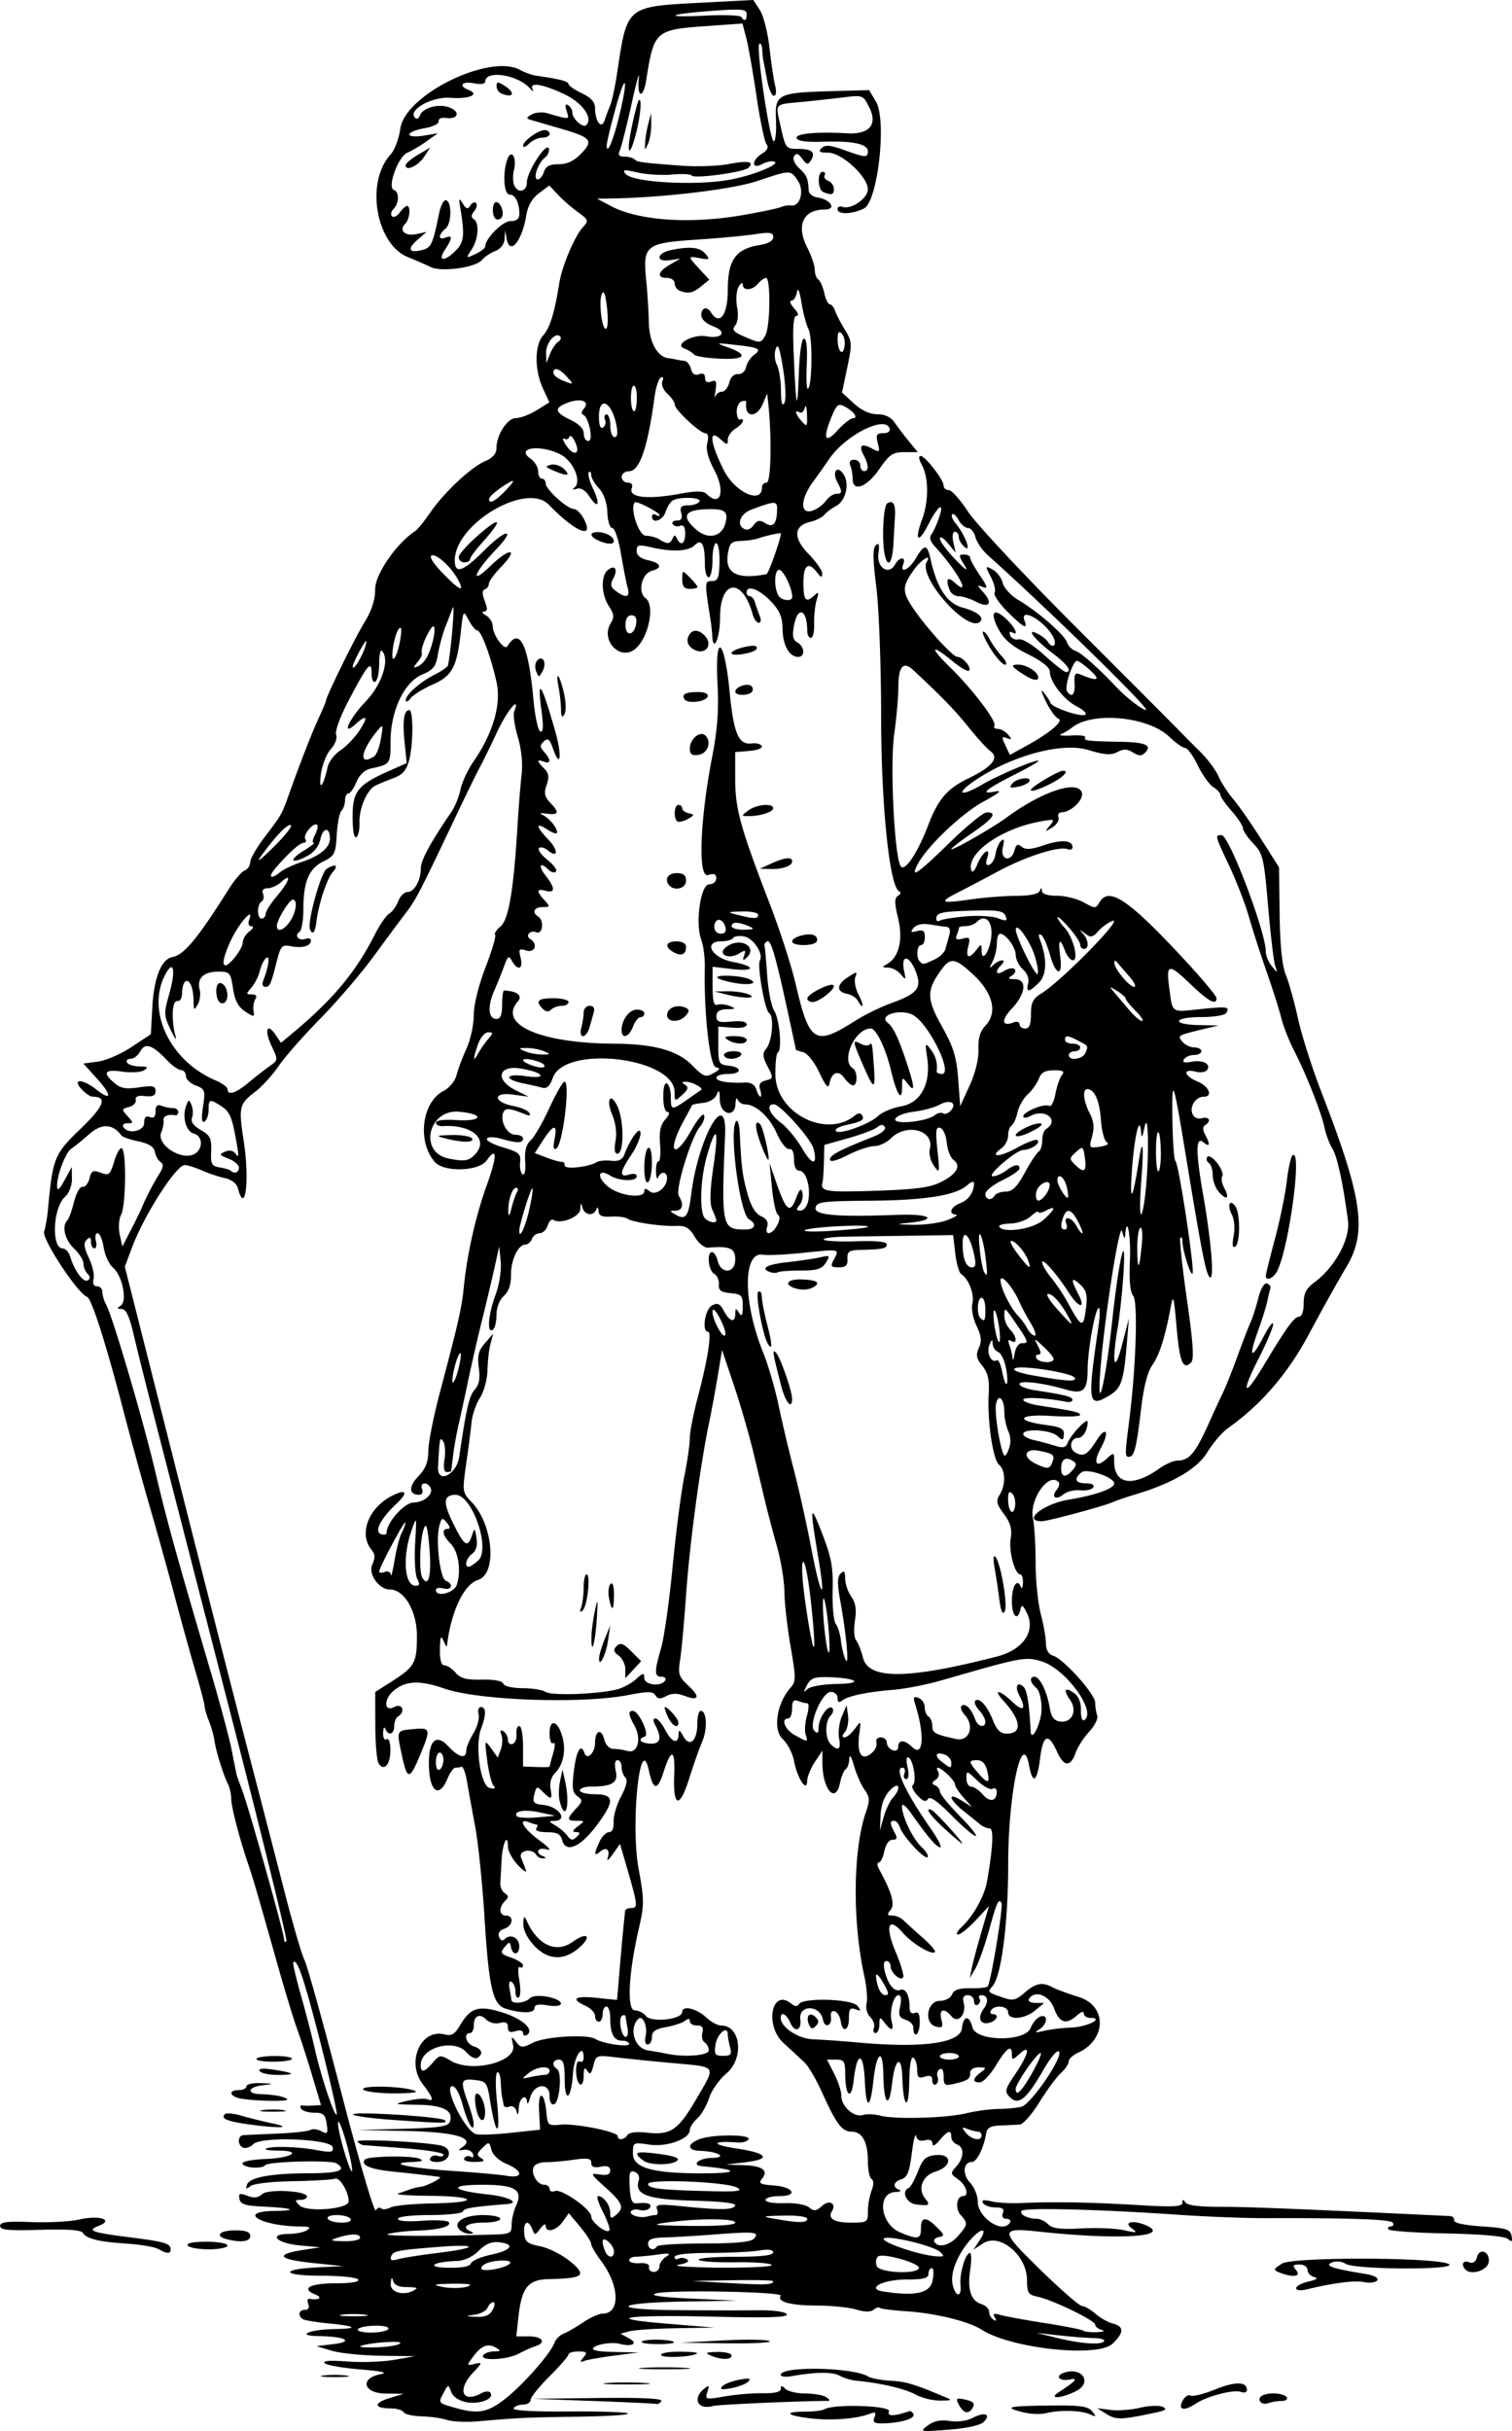 <svg xmlns="http://www.w3.org/2000/svg" height="641.24" viewBox="0 0 398.981 641.235" width="398.98"><path d="M244.84 639.77c1.615-1.193 3.39-1.554 5.755-1.17 2.024.328 4.51-.011 6.093-.832 3.161-1.64 4.943-.973 2.888 1.082-.88.88-4.493 1.678-9.258 2.044-7.57.582-7.741.547-5.478-1.124zM118 638.338c-1.375-.473-4.386-.905-6.691-.96-2.305-.054-4.47-.549-4.809-1.1-.34-.55-1.867-1-3.392-1-4.403 0-4.636-1.393-.448-2.672l3.84-1.173-4.82-.077c-5.892-.094-6.811-4.08-1.18-5.117 2.015-.372.23-.779-5.433-1.24-4.638-.377-8.87-1.123-9.405-1.658-.629-.629 1.463-.784 5.933-.44 3.798.291 9.38.099 12.405-.429l5.5-.96-9-.122c-4.95-.067-10.8-.665-13-1.329l-4-1.206 4.5-.538c5.575-.667 3.146-2.003-3.832-2.108-6.356-.096-2.548-1.763 4.249-1.86 6.397-.091 5.572-.792-1.752-1.486-3.19-.303-6.221-.81-6.733-1.126-1.442-.892-1.1-2.458.537-2.458.912 0 1.244-.584.877-1.541-.325-.847-.199-1.47.281-1.382 2.575.47 3.634-.3 1.559-1.132-3.921-1.573-1.39-2.945 5.432-2.945 4.079 0 6.27-.373 5.882-1-.34-.55-4.731-1-9.759-1-10.492 0-11.066-1.71-.74-2.209l6.5-.314-8.316-.874c-8.891-.933-9.688-2.263-2.056-3.429l4.371-.667-5.422-.504c-6.088-.565-8.43-2.993-2.911-3.018 1.833-.008 4.008-.452 4.833-.985 1.14-.737.734-.973-1.7-.985-10.326-.05-16.973-3.942-6.99-4.094 6.654-.101 4.97-.792-2.798-1.147-4.78-.219-6.055-.628-6.324-2.028-.282-1.473.052-1.605 2.1-.827 1.732.659 2.839.542 3.825-.403 1.537-1.472 11.887-.94 11.887.611 0 .48-.772.873-1.715.873-1.504 0-1.535.178-.25 1.457 1.89 1.88 12.964.983 12.964-1.05 0-2.554-2.373-6.478-3.627-5.997-.7.269-5.682.563-11.072.654-5.563.093-10.411.656-11.213 1.3-1.108.89-1.306.813-.918-.36.65-1.966 6.406-3.016 16.58-3.027 7.735-.008 9.92-.827 7.006-2.628-1.465-.906-18.018-.471-18.753.492-.79 1.035-5.448.77-6.003-.341-.302-.604 2.172-1.117 6.25-1.296 6.96-.305 9.616-2.204 3.083-2.204-2.017 0-3.466-.201-3.22-.447.79-.79 8.247-.642 13.18.263 4.142.76 4.753.662 4.49-.718-.421-2.2-18.834-2.905-20.936-.803-.75.751-1.924 1.18-2.606.952-1.618-.54-1.611-3.223.009-3.327.687-.045 4.71-.226 8.939-.404 4.228-.177 8.157-.612 8.729-.966.572-.353 1.868-.2 2.879.341 1.623.869 1.787.64 1.407-1.954-.36-2.455-.895-2.937-3.259-2.937-1.555 0-3.112-.461-3.46-1.025-.349-.564-.263-.96.19-.882.454.08 1.77.09 2.925.025l2.1-.118-2.312-7.75c-1.272-4.263-3.052-9.775-3.956-12.25-.905-2.475-3.171-9.9-5.036-16.5-5.71-20.208-6.485-22.86-7.884-27-2.4-7.101-4.512-15.253-4.512-17.417 0-1.16-.395-2.891-.878-3.846-1.223-2.422-3.204-8.824-3.557-11.5-.163-1.23-.806-3.503-1.43-5.052-.625-1.548-1.135-3.283-1.135-3.855 0-.572-1.08-4.705-2.4-9.185-1.32-4.48-3.832-13.545-5.581-20.145-1.75-6.6-4.692-17.175-6.539-23.5-1.846-6.325-4.996-17.8-7-25.5-4.534-17.418-8.326-29.277-9.493-29.687-2.492-.875-11.97-15.29-11.342-17.25.363-1.135.807-3.638.987-5.563 1.298-13.903 1.67-14.835 8.612-21.508 6.24-6 7.183-8.492 3.211-8.492-.63 0-1.96-.9-2.955-2-2.554-2.822.29-2.74 3.918.114 4.087 3.215 4.18 1.554.162-2.894l-3.575-3.957 3.832-.514c2.107-.283 6.112-2.024 8.9-3.868l5.068-3.354.385-7.014c.436-7.934 2.384-12.822 5.318-13.343 3.041-.54 6.68-4.935 14.88-17.97 1.488-2.364 3.36-4.55 4.159-4.857.799-.306 1.464-1.297 1.478-2.2.013-.904 1.7-3.847 3.75-6.54 4.444-5.842 4.61-6.126 6.203-10.603 3.066-8.619 6.26-16.834 8.064-20.739 1.077-2.331 1.958-4.429 1.958-4.66 0-1.044 7.618-16.562 10.167-20.712 1.924-3.13 2.833-5.952 2.833-8.793 0-3.928 5.635-12.077 10.584-15.303.596-.388 2.396-2.613 4-4.942 3.677-5.342 10.79-11.968 14.542-13.545 1.868-.786 2.874-1.943 2.874-3.307 0-3.564 2.86-7.998 5.158-7.998 1.158 0 3.614-.933 5.457-2.072l3.352-2.071-1.697-3.679c-2.269-4.918-2.225-11.466.094-14.029 1.739-1.92 2.984-5.981 4.22-13.753.71-4.474 4.013-12.294 6.224-14.737 1.57-1.735 1.495-1.962-1.322-3.996-1.642-1.185-4.01-3.249-5.263-4.585l-2.277-2.429-2.723 2.033c-1.766 1.318-2.933 3.324-3.32 5.706-1.13 6.936-4.332 10.856-5.197 6.361l-.434-2.25-.136 2.275c-.082 1.374-1.044 2.62-2.427 3.146-1.26.479-2.858 1.554-3.55 2.388-1.656 1.995-10.731 3.233-13.52 1.845-1.177-.585-3.839-1.742-5.916-2.57-8.553-3.408-11.36-19.849-4.634-27.14 1.043-1.132 2.188-4.182 2.544-6.78 1.225-8.942 23.588-19.91 31.609-15.502 1.242.682 3.158 1.368 4.258 1.523 6.02.852 8.5 1.486 8.5 2.175 0 .423 1.575 1.52 3.5 2.439 2.468 1.177 3.505 2.337 3.515 3.935.024 3.547 1.713 5.715 2.522 3.238a61.835 61.835 0 011.488-3.972c.464-1.1 1.283-4.925 1.82-8.5C165.538 1.373 165.08 1.747 185.533.687l13.24-.699 1.723 2.631c.949 1.447 2.092 5.914 2.543 9.927.45 4.013 1.124 8.517 1.499 10.01.407 1.622.27 2.712-.34 2.712-.561 0-1.371-1.913-1.8-4.25-.428-2.338-.861-4.588-.962-5s-.24-1.725-.31-2.917c-.068-1.192-.416-1.875-.773-1.519-.903.904 2.785 25.685 3.823 25.685.464 0 .727-2.544.585-5.655-.314-6.837.37-7.179 15.162-7.586l9.42-.259 1.815 3.068c2.887 4.88.473 26.302-3.171 28.146-3.063 1.55-6.985 1.664-6.985.203 0-.595.562-.882 1.25-.637 2.315.827 6.75-2.197 6.75-4.602 0-3.344-6.867-9.677-10.492-9.677-2.26 0-2.64-.268-1.71-1.199.931-.93 2.258-.818 5.95.505 5.741 2.058 6.252 2.083 6.252.302 0-1.91-4.122-2.778-11.866-2.497-4.287.155-6.652-.166-6.91-.938-.402-1.206 5.201-1.746 13.315-1.281 5.887.336 8.115-2.275 5.836-6.842-1.606-3.22-1.73-3.268-6.756-2.646-2.815.349-7.819.898-11.12 1.22-7.383.724-6.919.143-5.43 6.798 1.205 5.384 1.363 5.578 4.53 5.578 3.686 0 4.693.908 3.374 3.043-.753 1.218-1.114 1.147-2.281-.45-1.022-1.396-1.587-1.572-2.146-.668-.449.726.102 2.03 1.347 3.19 2.018 1.88 2.29 2.517 2.509 5.885.054.825 1.077 1.64 2.275 1.81 3.545.504 5.182 3.19 1.945 3.19-5.695 0-7.61 4.143-4.622 10 1.1 2.156 2 4.811 2 5.9 0 1.09.415 2.238.923 2.552.507.314 1.218 1.915 1.58 3.56.36 1.643 1.017 2.988 1.46 2.988.442 0 1.075.787 1.406 1.75.331.962 1.501 3.215 2.6 5.006 1.877 3.06 1.913 3.656.607 9.89l-1.391 6.635 3.13 2.86c2.014 1.839 4.22 2.859 6.187 2.859 1.997 0 3.566.74 4.527 2.139.809 1.176 2.523 3.426 3.81 5l2.338 2.86h-3.54c-3.072 0-3.952.597-6.637 4.5-3.273 4.758-7 6.133-7 2.582 0-1.055-.274-2.63-.607-3.5-.399-1.038-.055-1.581 1-1.581.883 0 1.607.675 1.607 1.5s.45 1.5 1 1.5c1.302 0 1.27-1.627-.081-4.152-1.41-2.635-.632-3.3 2.13-1.822 2.08 1.113 2.18 1.023 1.567-1.419-.55-2.19-.318-2.607 1.448-2.607 1.24 0 1.93-.513 1.68-1.25-1.196-3.547-11.703 1.787-15.994 8.12-.98 1.446-2.9 4.159-4.266 6.027-3.283 4.49-3.407 8.508-.234 7.577 1.237-.363 2.867-1.519 3.622-2.568.754-1.048 1.992-1.906 2.75-1.906 1.652 0 1.708-.515.331-3.087-1.44-2.692-.11-4.581 1.554-2.206 1.753 2.502.736 7.093-1.88 8.486-1.17.623-2.577 1.68-3.127 2.35s-2.208 1.497-3.684 1.839c-4.427 1.027-4.584 4.247-.417 8.515 1.98 2.028 3.586 4.343 3.569 5.145-.025 1.137-.324 1.073-1.36-.292-2.295-3.024-3.608-2.023-3.608 2.75 0 4.66.654 5.385 2.936 3.25 1.1-1.03 1.199-.811.558 1.25-.428 1.375-.725 4.187-.66 6.25.066 2.062-.32 3.75-.857 3.75-.538 0-.977-.864-.977-1.919 0-5.61-2.488-6.626-3.466-1.414-.527 2.809-.319 3.874.889 4.55 1.941 1.086 2.083 3.783.199 3.783-2.351 0-4.065-3.061-4.127-7.371-.046-3.215-.75-4.849-3.179-7.38-3.01-3.136-6.316-4.313-6.316-2.25 0 .55.397 1 .883 1s1.11.788 1.387 1.75c.276.963.827 2.538 1.223 3.5.403.98.28 1.75-.278 1.75-.55 0-1.277-1.012-1.618-2.25-2.696-9.794-8.597-9.195-8.597.873 0 5.482-1.862 9.635-2.075 4.628-.04-.963-.253-2.875-.472-4.25-1.552-9.755-1.542-10 .404-10 1.576 0 1.9-.812 1.994-5 .062-2.75-.33-5-.87-5s-.981 2.025-.981 4.5-.45 4.5-1 4.5-1-1.539-1-3.419c0-5.287-.842-6.882-2.669-5.056-1.651 1.652-5.97 1.859-11.58.556-3.277-.76-3.75-.641-3.75.944 0 1.204 1.01 2.038 3 2.475 3.43.753 3.91 2.028 1.045 2.777-2.706.708-3.864 5.651-1.696 7.236 2.555 1.87.803 10.454-2.733 13.39-3.96 3.286-9.263-2.295-6.454-6.793.964-1.544.87-2.41-.484-4.477-2.018-3.08-2.191-7.964-.337-9.503 1.892-1.57 2.796-.257 1.496 2.172-.877 1.64-.735 2.3.727 3.368 2.67 1.952 3.75 1.626 3.05-.92-.341-1.238-1.135-5.288-1.764-9-.63-3.721-1.656-6.75-2.285-6.75-.644 0-1.213-1.801-1.306-4.136-.104-2.613-.918-4.936-2.212-6.314-1.127-1.199-2.048-2.788-2.048-3.532 0-.743-.284-1.068-.63-.721s.14 2.258 1.085 4.248c2.038 4.295 1.404 5.696-.95 2.102-1.06-1.616-2.26-2.334-3.33-1.993-1.029.328-1.257.208-.59-.31 2.016-1.57-.334-7.073-3.75-8.777-5.395-2.691-11.94-1.73-7.829 1.15 1.097.768 1.994 2.27 1.994 3.34s.45 1.943 1 1.943 1 .574 1 1.277c0 1.55 5.719 6.723 7.434 6.723.675 0 1.83 1.124 2.565 2.498 3.071 5.739-2.108 3.686-9.193-3.643-5.913-6.117-24.806 5.09-24.806 14.715 0 3.712 2.191 2.953 7.87-2.725 5.801-5.802 8.473-5.872 2.933-.077-5.755 6.021-6.966 9.622-1.444 4.294 5.207-5.024 7.719-4.801 2.823.25-1.75 1.806-3.182 3.786-3.182 4.402 0 .615-.478 1.278-1.062 1.473-.743.248-.75 1.176-.025 3.083.78 2.05.733 2.737-.188 2.76-.673.017-.437.49.525 1.05.963.56 1.75 1.797 1.75 2.747 0 2.34 3.097 6.632 3.878 5.374 3.25-5.235 5.547-.526 6.888 14.12.404 4.409 1.223 8.179 1.82 8.376.758.251.85-1.383.307-5.391-1.269-9.35-.004-7.464 3.655 5.45 1.824 6.437 1.317 10.024-.628 4.445-.875-2.512-1.347-2.886-2.41-1.912-1.095 1.002-1.08 1.482.084 2.79 1.838 2.062 1.793 3.283-.094 2.559-1.928-.74-1.9-.182.091 1.81 1.218 1.218 1.37 2.231.652 4.321-.745 2.163-.556 3.13.909 4.656 2.54 2.646 2.32 3.36-.902 2.931-1.512-.2-2.075-.087-1.25.254 1.75.723 4 3.364 4 4.696 0 .508-1.125.187-2.5-.714-3.27-2.143-3.186-.918.177 2.593 2.746 2.866 2.604 5.123-.177 2.815-.851-.707-1.875-.956-2.274-.553-.4.403.607 1.797 2.235 3.098 1.629 1.301 2.634 2.694 2.233 3.094-.4.4-1.26.195-1.91-.456-2.266-2.266-2.915-1.165-.856 1.452 2.613 3.322 2.638 4.746.072 4.075-2.433-.636-2.53.047-.345 2.46 1.555 1.719 1.525 1.83-.5 1.83-2.237 0-2.895 1.424-1.155 2.5 1.65 1.02 1.224 4.8-.468 4.15-1.717-.659-3.042.916-1.548 1.84 2.044 1.263 1.132 3.681-1.12 2.967-1.901-.604-2.064-.391-1.481 1.932.743 2.96-.767 3.534-2.263.86-.858-1.533-1.114-1.379-2.067 1.25-.598 1.65-1.798 4.633-2.667 6.629-1.81 4.159-1.537 7.372.628 7.372 1.05 0 1.486-1.099 1.486-3.75 0-2.064.225-3.745.5-3.737 3.387.097 4.986 1.348 3.658 2.864-5.37 6.13 5.928 11.049 25.641 11.165 10.348.06 16.57 1.815 20.424 5.76 2.895 2.962 3.455 3.17 5.5 2.041 1.798-.992 1.94-1.327.676-1.595-1.62-.342-3.19-14.49-2.92-26.325.058-2.516-.356-5.787-.92-7.269-1.661-4.37-.2-14.655 2.084-14.655 1.022 0 1.857-.705 1.857-1.567 0-1.151-.573-1.386-2.159-.882-2.702.857-2.187-14.254 1.06-31.051 1.416-7.328 1.8-12.501 1.433-19.361-.742-13.92 1.797-12.276 3.194 2.067 1.082 11.114 2.364 14.081 5.887 13.62 1.147-.15 2.31.165 2.586.7.275.536-1.188 1.113-3.25 1.284l-3.75.31v7.12c0 7.842 1.391 12.868 9.083 32.81 2.663 6.903 5.73 16.362 6.816 21.02 3.687 15.813 5.089 16.698 15.74 9.944 2.493-1.582 6.76-3.676 9.482-4.655 7.187-2.584 8.298-4.112 6.363-8.744-1.723-4.123-3.809-3.983-2.92.196.522 2.452.446 2.535-.856.939-.786-.963-2.28-1.764-3.318-1.78-1.665-.027-1.697-.144-.271-.977 3.13-1.829 4.218-6.42 2.862-12.073-.981-4.09-.98-5.303.006-5.912.682-.421.83-.933.327-1.137-2.574-1.047-4.797-22.47-4.81-46.371-.008-13.24-.578-28.456-1.27-33.938-.934-7.375-.967-10.212-.13-11 .829-.78 1.012-.201.688 2.176-.51 3.745 2.733 5.863 4.405 2.876 1.138-2.035 2.939-2.13 2.165-.114-1.042 2.714 1.488 1.564 3.297-1.5 2.242-3.796 3.012-3.775 3.864.104 1.694 7.714 4.372 11.79 8.469 12.893 3.843 1.035 5.77 2.573 4.64 3.704-3.182 3.182-16.527-11.827-14.06-15.816 1.362-2.206-1.411-.59-3.201 1.864-3.19 4.375-3.343 5.764-1.038 9.462 3.092 4.963 10.962 13.787 12.295 13.788 1.44 0 3.848 2.859 3.066 3.64-.325.325-2.291-.81-4.37-2.524-5.69-4.69-6.151-3.741-.74 1.518 5.909 5.743 12.504 14.414 11.814 15.532-.283.46.131.835.921.835s2.006.685 2.7 1.523c1.053 1.268 1 1.42-.323.913-1.372-.526-1.426-.266-.4 1.908l1.188 2.518 4.508-2.483c6.223-3.426 9.84-6.553 8.232-7.117-.702-.246-2.185-2.318-3.295-4.605-1.17-2.41-1.384-3.362-.51-2.266.83 1.041 1.644 2.295 1.808 2.786.403 1.21 8.04 3.776 9.167 3.08.494-.306-.54-1.299-2.297-2.208-3.446-1.781-7.079-6.512-7.09-9.23-.004-1.048-2.174-2.753-5.756-4.523-4.141-2.046-6.303-3.867-7.726-6.51-2.423-4.497-1.39-5.949 1.98-2.783 2.433 2.286 3.482 4.724 1.507 3.504-.55-.34-.743.027-.435.83.304.793 1.311 1.26 2.238 1.036.99-.237 3.75 1.461 6.68 4.11 2.745 2.485 5.333 4.517 5.75 4.517 1.868 0 .401-2.034-3.702-5.133-4.757-3.593-7.073-6.757-3.576-4.885 1.057.566 2.199 1.476 2.537 2.023 1.28 2.07 2.543.948 1.415-1.255-2.172-4.24-9.034-8.1-7.557-4.25.937 2.44-.352 1.744-4.56-2.464-2.18-2.18-3.684-4.417-3.342-4.97.342-.555-.098-2.401-.98-4.105-1.565-3.028-1.555-3.072.448-2 1.127.603 2.323 2.19 2.659 3.527.335 1.336 2.17 3.35 4.077 4.476 5.149 3.037 12.258 9.214 12.888 11.196.303.955 1.337 1.986 2.298 2.291 1.452.461 6.048 4.533 10.651 9.437 2.632 2.803 6.906 6.111 7.896 6.11 1.36 0-25.461-26.235-41.778-40.863-1.45-1.3-2.907-3.438-3.236-4.75-.33-1.312-1.21-2.386-1.956-2.386s-1.858-.938-2.472-2.085c-.614-1.147-1.377-1.825-1.696-1.506-.319.318.08 1.37.888 2.335 2.437 2.918 4.345 7.91 2.409 6.302-.856-.71-1.555-1.91-1.555-2.668 0-.758-.46-1.378-1.02-1.378-.59 0-.767 1.158-.42 2.75l.597 2.75-2.056-2.5c-1.131-1.375-2.067-1.92-2.08-1.21-.011.708 1.812 3.183 4.053 5.5 2.878 2.974 3.579 3.403 2.385 1.46-1.536-2.5-1.543-2.75-.074-2.75.888 0 1.615.388 1.615.86s1.15 2.557 2.557 4.63c2.047 3.016 2.208 3.634.806 3.096-1.636-.628-1.633-.541.045 1.313 2.647 2.925 1.657 4.37-1.773 2.589-1.575-.818-3.664-1.488-4.643-1.488-.978 0-2.052-.711-2.385-1.581-1.117-2.91-.625-3.744 1.221-2.074 4.79 4.335.767-3.108-5.06-9.363-1.29-1.384-1.622-2.478-.997-3.279.516-.661 1.436-2.68 2.043-4.487 1.47-4.368-.274-3.195-2.899 1.95-2.623 5.141-3.7 4.208-1.608-1.393 1.809-4.843 1.76-11.19-.113-14.522-.723-1.287-.843-2.25-.28-2.25 1.222 0 6.086 6.268 6.086 7.844 0 .636.61 1.156 1.358 1.156.747 0 3.052 2.587 5.122 5.75s15.07 17.046 28.892 30.852 25.943 25.956 26.938 27c.995 1.043 3.409 3.473 5.364 5.398s4.14 4.85 4.853 6.5c.715 1.65 2.44 4.324 3.834 5.943s4.696 6.344 7.337 10.5l4.802 7.557.164 12.396c.11 8.291.653 13.589 1.64 16 .811 1.982 2.258 7.176 3.216 11.544.957 4.366 3.755 13.142 6.217 19.5 10.847 28.013 12.08 36.758 6.497 46.06-2.146 3.575-6.502 11.385-9.68 17.357-5.66 10.637-12.65 18.785-21.525 25.09-1.546 1.098-3.982 3.935-5.413 6.304-2.667 4.416-9.23 8.26-19.116 11.2-2.2.654-4.9 1.583-6 2.065-2.387 1.045-17.07 4.984-18.58 4.984-5.325 0 .368-4.577 7.08-5.693 7.187-1.196 12-2.916 12-4.29 0-1.616-7.225-4.075-8.606-2.929-2.128 1.767-1.67 2.912 1.165 2.912 1.555 0 2.3.418 1.9 1.065-.361.586-1.907.934-3.433.774s-3.518.325-4.425 1.078c-1.988 1.65-3.35.69-1.752-1.234.623-.752.838-1.663.476-2.025-2.688-2.687-7.835 4.747-6.738 9.732.376 1.71.684 6.901.685 11.534s.609 10.708 1.352 13.5c.744 2.792 1.358 6.284 1.364 7.76.008 1.747.672 2.891 1.907 3.283 2.823.896 11.105 10.15 11.105 12.41 0 1.078.241 2.589.536 3.357.295.768-.656 2.683-2.112 4.254-1.457 1.572-3.092 4.13-3.634 5.685-1.295 3.716-3.091 3.582-4.86-.363-2.28-5.088-3.69-4.573-4.466 1.634-.798 6.387-1.942 7.154-2.917 1.955-1.849-9.854-5.511 7.488-5.512 26.102-.001 15.32-1.772 29.273-4.065 32.037-1.431 1.723-1.5 1.643 2.606 3.08 2.674.937 3.434.771 5.806-1.27 2.957-2.543 4.684-2.87 7.382-1.4.955.52 4.077 1.674 6.94 2.564 7.45 2.317 7.301 11.251-.245 14.69-1.352.616-2.459 1.653-2.459 2.304 0 .652-.935 2.031-2.078 3.065s-3.682 4.48-5.642 7.655-4.288 5.833-5.172 5.903c-.884.07-3.173.183-5.085.25-2.648.093-3.555.599-3.806 2.122-.626 3.805-2.465 7.5-3.731 7.5-2.321 0-2.624 3.224-.514 5.47 1.115 1.187 2.028 3.408 2.028 4.934 0 4.332 6.597 8.675 8.5 5.596.34-.55-.07-1-.91-1-.947 0-1.308-.57-.952-1.5.42-1.092-.118-1.5-1.972-1.5-1.401 0-2.866-.515-3.256-1.145-.502-.813.134-.946 2.191-.46 1.595.377 5.149.58 7.899.449 8.265-.392 18.339-.218 30.75.53 9.294.56 11.753.438 11.765-.583.011-.96.208-.988.768-.108.485.763 3.77 1.175 9.235 1.159 6.966-.02 19.528.484 60.677 2.435.657.03 1.107.544 1 1.14-.12.663 2.708 1.277 7.296 1.583 6.442.43 7.543.775 7.865 2.468.3 1.57.097 1.738-.999.828-.851-.707-7-1.252-16.19-1.436-8.15-.163-15.036-.648-15.302-1.078-.265-.43.02-.782.635-.782s.85-.434.522-.964c-.556-.9-10.897-1.272-33.522-1.205-5.225.015-15.575-.388-23-.897-21.469-1.471-40.877-1.942-41.456-1.006-.574.93 1.692 2.072 4.11 2.072.819 0 2.149.66 2.954 1.465 1.103 1.102 3.273 1.367 8.758 1.067 4.011-.22 9.057-.006 11.213.473 3.542.787 3.733.732 1.98-.567-2.472-1.832 1.243-2.15 4.535-.388 5.25 2.81-8.94 3.473-28.771 1.343-10.638-1.142-10.621-.49.256 10.108 5.362 5.225 10.281 9.5 10.932 9.5.65 0 2.235.911 3.52 2.026s3.38 2.29 4.654 2.609c2.979.747 2.934 2.434-.14 5.322-3.964 3.724-26.803 1.261-34.545-3.724-3.435-2.213-12.22-4.35-19.935-4.852-3.54-.23-6.648-.63-6.908-.891-.26-.26-1-.037-1.644.497-.758.63-2.372.609-4.592-.06-1.882-.567-6.596-1.039-10.475-1.049-6.872-.017-10.459-1.001-9.447-2.592.676-1.062-29.735-1.614-32.952-.598-1.737.549 1.269.98 9.452 1.357l12 .552-13.5.216c-18.717.3-20.713 2.119-2.5 2.278 7.7.067 17.242.083 21.204.036 4.332-.051 7.48.361 7.897 1.035.507.82-4.53.998-18.704.664-23.86-.562-30.51.385-12.897 1.837l12.5 1.03-10 .167c-5.5.091-11.068.452-12.373.802l-2.373.635 2.373 1.315c2.36 1.309.62 2.211-2.627 1.362-2.006-.525-5.937.062-6.905 1.03-.66.66 1.18 1.038 5.455 1.122l6.45.127-6.419.83c-3.53.458-7.081 1.086-7.891 1.397-1.214.466-1.25.298-.208-.958 1.077-1.298.876-1.523-1.359-1.523-1.442 0-2.622.353-2.622.785 0 .432-2.24 3.02-4.979 5.75s-4.988 5.528-5 6.215-.895 1.25-1.962 1.25-2.21.436-2.54.97c-.378.61 4.964.925 14.458.85 8.281-.065 15.35.174 15.707.531.357.357-5.389.734-12.768.837-13.806.193-16.161.3-26.417 1.203-3.3.29-7.125.141-8.5-.332zm15.106-5.428c4.683-3.59 12.096-11.968 13.189-14.904.363-.974 1.457-2.078 2.432-2.451.975-.373 3.298-1.713 5.162-2.977 1.865-1.265 4.173-2.299 5.13-2.299 4.728 0 4.5-7.375-.433-13.944-1.422-1.894-2.598-3.92-2.613-4.5-.015-.58-1.345-2.63-2.956-4.556l-2.93-3.5-1.6 2.25c-1.701 2.392-4.487 3.05-4.487 1.06 0-.656-.643-.318-1.429.75-1.331 1.808-1.475 1.821-2.107.19-1.04-2.683-2.37-2.078-2.135.973.179 2.325.795 2.838 4.234 3.518 2.214.438 5.774 2.237 7.911 3.999 4.497 3.706 3.569 4.465-5.699 4.66-5.507.117-7.145 2.23-8.018 10.35l-.512 4.75h3.378c3.556 0 4.603 1.68 1.627 2.61-.963.301-2.945 1.187-4.404 1.97-3.046 1.63-10.295 1.957-9.346.42.34-.55 1.604-1.013 2.809-1.03 1.896-.026 1.967-.16.527-1.001-2.11-1.232-3.88-.51-6.056 2.473-1.677 2.296-1.664 2.342.5 1.815 2.1-.512 2.072-.383-.53 2.406-4.15 4.447-2.757 8.017 2.111 5.412 1.252-.67 2.24-.718 2.606-.127.973 1.574-3.082 3.08-6.47 2.402-1.915-.383-3.47-1.452-3.933-2.704-.758-2.049-.779-2.046-1.996.227-1.463 2.735-1.504 2.68 2.932 3.948 6.078 1.736 8.519 1.328 13.106-2.189zm-27.479-14.838c.513-.83-9.585-.002-10.569.867-.243.215 1.912.307 4.79.205 2.877-.102 5.478-.584 5.78-1.072zm185.72-.543c.255-.413-.956-.772-2.691-.798s-5.854-.346-9.155-.71l-6-.664 5.5 1.348c6.332 1.553 11.675 1.91 12.346.824zm-188.88-3.188c.326-.527-1.186-.913-3.455-.882-2.219.03-4.28.453-4.58.938-.3.485 1.255.882 3.455.882s4.261-.422 4.58-.938zm188.29.248c-.963-.251-1.75-.878-1.75-1.393 0-1.103-11.275-6.564-15.25-7.386-2.416-.5-2.75-1.03-2.75-4.36 0-6.559-7.202-12.58-11.601-9.697l-2.533 1.66 1.682-2.567c2.283-3.485.214-3.262-2.783.3-3.363 3.997-5.106 8.64-4.36 11.613.83 3.303 2.401 3.257 2.037-.06-.314-2.859 1.335-8.42 2.497-8.42.41 0 .446 1.964.081 4.366-.8 5.275.147 8.234 2.915 9.113 1.136.36 2.065 1.273 2.065 2.029 0 .755.52 1.694 1.155 2.087.764.472.88.27.343-.599-.62-1.002-.243-1.15 1.596-.624 1.323.379 6.644 1.35 11.824 2.159 5.18.808 9.642 1.694 9.916 1.969.275.275 1.887.447 3.583.383 1.696-.064 2.296-.322 1.333-.573zm-194.52-4.035c-1.797-.223-4.497-.218-6 .01-1.503.228-.032.41 3.268.405 3.3-.006 4.53-.193 2.732-.415zm33.768-1.275c.604-1.129.666-2 .142-2-.51 0-1.175.642-1.476 1.427-.301.786-1.812 1.618-3.357 1.85-2.716.409-2.702.428.406.573 2.29.107 3.522-.425 4.285-1.85zm-20.083-5.644c.23-.196-.975-.356-2.677-.356-2.105 0-3.24-.56-3.55-1.75-.284-1.087-.502-.718-.574.975-.107 2.512 4.325 3.249 6.801 1.131zm136.17-2.106c.366-1.788.272-3.25-.209-3.25-.48 0-.873.675-.873 1.5 0 1.163-1.32 1.5-5.878 1.5-6.218 0-10.803 2.464-5.93 3.188 8.509 1.264 12.202.422 12.89-2.938zm-122.08 1.133c0-.21-2.363-.33-5.25-.265-4.249.096-4.678.246-2.25.786 2.839.633 7.5.309 7.5-.521zm80-.943c0-.242-4.838-.353-10.75-.247l-10.75.194 10 .556c9.623.536 11.5.453 11.5-.503zm-69.55-4.573c.56-.511-.126-.867-1.668-.867-3.218 0-5.782.923-5.782 2.082 0 1.028 6.08.037 7.45-1.215zm39.55.682c0-.797.787-1.952 1.75-2.565 1.394-.888.936-1.002-2.25-.56-2.2.304-4.788.558-5.75.564-.963.006-1.75.434-1.75.95s1.237.853 2.75.75c1.74-.12 2.658.27 2.5 1.061-.138.688.425 1.25 1.25 1.25s1.5-.652 1.5-1.45zm68.452.529c.774-1.253-9.678-4.253-10.824-3.106-.491.491-.623 1.598-.292 2.46.672 1.751 10.094 2.299 11.116.646zm-118.2-1.328c.228-.688 2.628-1.725 5.333-2.304 5.433-1.164 6.467-2.769 2.105-3.269-1.976-.227-3.579.443-5.386 2.25-1.581 1.581-3.772 2.611-5.686 2.672-6.445.207-8.468 1.695-2.447 1.8 3.721.066 5.809-.329 6.08-1.15zm79.35.407c-.286-.463-4.617-.779-9.624-.7s-9.326-.219-9.598-.658c-.271-.44 4.033-.8 9.566-.8 6.815 0 10.059-.364 10.059-1.13 0-.75-1.262-.922-3.75-.511-2.063.34-7.913.625-13 .63-5.837.008-9.25.402-9.25 1.07 0 .583.45.781 1 .442s1.562-.257 2.25.184c.813.522.026 1.021-2.25 1.427-1.925.344 2.939.685 10.809.757 7.87.072 14.075-.247 13.788-.71zm-88.209-3.153c10.71-1.288 11.143-2.44.611-1.624-11.343.877-12.319 1.076-12.83 2.609-.318.954.216 1.129 1.946.639 1.311-.371 5.934-1.102 10.273-1.624zm46.611-.382c0-.758-.675-1.938-1.5-2.622-1.59-1.32-1.952-.341-.893 2.418.747 1.946 2.393 2.086 2.393.204zm85.964.04c-1.402-1.28-10.34-3.662-13.741-3.662-4.8 0 7.757 4.655 13.241 4.909 1.702.078 1.769-.088.5-1.247zm-74.616-1.412c.257-.413 5.849-.75 12.427-.75 7.995 0 12.332-.397 13.082-1.198 1.725-1.84.398-2.003-9.858-1.218-5.225.4-11.412.77-13.75.822-3.07.068-4.25.51-4.25 1.594 0 1.562 1.538 2.053 2.349.75zm79.471-2.758c2.592-2.981 2.634-3.333.656-5.519-1.51-1.668-1.09-4.973.631-4.973 1.72 0 .873-2.901-1.288-4.415-2.055-1.44-2.084-1.635-.5-3.385 2.085-2.304 2.171-5.075.181-5.839-.825-.316-1.5-1.202-1.5-1.968 0-1.982-.898-1.73-3.056.857-1.179 1.412-1.89 1.741-1.91.883-.021-.857-.76-1.177-1.981-.857-1.274.333-2.076-.06-2.319-1.134-.204-.903-.72 1.153-1.146 4.57-.602 4.824-1.201 6.348-2.681 6.817-2.177.691-2.498 2.065-.657 2.808.688.278.268.54-.932.584-5.018.181-4.098 8.437 1.186 10.645 4.718 1.971 5.496 1.82 5.496-1.066 0-3.094 1.325-3.176 4.239-.262 2.006 2.007 2.057 2.274.488 2.576-.963.185-1.494.753-1.18 1.261 1.055 1.708 4.074.946 6.273-1.583zm-11.07-8.287c-2.62-.322-4.032-3.514-1.935-4.372.448-.183 1.52-2.133 2.382-4.333 1.304-3.33 2.088-4.053 4.685-4.314 4.433-.445 4.394 3.015-.05 4.357-3.451 1.042-4.799 4.587-2.703 7.112 1.442 1.737 1.077 1.975-2.379 1.55zm-146.75 8.795c0-1.153-2.401-1.153-6 0-2.124.68-1.86.815 1.75.9 2.337.055 4.25-.35 4.25-.9zm35.25-.859c4.337-.129 4.75-.355 4.75-2.594 0-1.35.516-3.586 1.147-4.97 1.95-4.281-.156-5.58-9.02-5.562-8.998.018-8.065 1.51 1.59 2.545 5.432.581 8.723 2.243 5.033 2.54-9.126.736-11.3 1.097-11.583 1.925-.183.536-4.12.975-8.75.975-4.897 0-8.417.414-8.417.991 0 .603 2.531.804 6.45.513 3.546-.263 6.691-.085 6.988.395.7 1.132-2.773 2.04-8.438 2.205-2.475.073-5.85.455-7.5.85-2.552.611 10.58.7 27.75.187zm-8.986-1.277c-1.933-1.933 1.148-3.864 6.165-3.864 2.514 0 4.571.45 4.571 1s-2.025 1-4.5 1c-4.259 0-5.978 1.236-3.25 2.337.83.336.73.531-.3.584-.853.043-2.061-.432-2.686-1.057zm37.774-4.79c-1.143-2.24-1.71-4.074-1.258-4.074 1.467 0 3.22 2.353 3.22 4.322 0 1.596.255 1.71 1.5.678 2.308-1.916 1.85-3.13-2.75-7.283-4.077-3.68-4.138-3.82-1.5-3.415 1.95.298 2.75-.01 2.75-1.058 0-1.037-.745-1.335-2.5-1-1.763.337-2.5.038-2.5-1.013 0-1.208-.902-1.362-4.75-.81-2.612.375-5.847.657-7.188.626-1.341-.03-2.772.484-3.18 1.144-.98 1.586.798 4.809 2.653 4.809.806 0 1.465.498 1.465 1.107 0 .608.644.86 1.43.558 1.752-.673 9.57 4.817 9.57 6.719 0 1.575 4.343 4.807 4.809 3.578.17-.447-.627-2.647-1.77-4.888zm34.962 2.926c0-1.15-9.817-1.173-18-.042-4.632.64-3.646.782 6.25.9 7.26.088 11.75-.24 11.75-.858zm-101.5-1c-.34-.55-1.968-1-3.618-1-1.745 0-2.741.418-2.382 1 .34.55 1.968 1 3.618 1 1.746 0 2.742-.419 2.382-1zm120.5 0c0-.575-2.655-.94-6.25-.858-5.766.13-5.94.197-2.25.858 6.123 1.096 8.5 1.096 8.5 0zm16-1.935c0-1.614.433-4.074.962-5.465.616-1.62.616-2.743 0-3.124-.529-.327-.962-2.397-.962-4.601 0-5.142-1.49-7.875-4.294-7.875-2.534 0-4.033-2-7.872-10.5-1.49-3.3-3.525-6.775-4.521-7.721-.997-.947-3.5-3.264-5.563-5.15-5.107-4.67-3.106-14.651 2.076-10.357.907.751 1.54.77 2 .062 1.135-1.747 13.915-1.357 15.398.47 1.083 1.333 1.012 1.47-.474.914-1.421-.533-1.75-.098-1.75 2.313 0 3.418-1.703 4.04-2.18.797-.176-1.195-.884-2.358-1.573-2.585-.749-.246-1.151.326-1 1.422.342 2.48-1.65 3.2-2.113.763-.746-3.937-6.48-3.983-5.965-.048.39 2.971-1.467 3.579-2.656.87-1.01-2.3-2.513-3.049-2.513-1.25 0 2.44 4.62 5.504 8.5 5.635 2.2.074 7.6.46 12 .858 16.92 1.528 26.867.165 27.316-3.744.395-3.432 1.94-3.571 2.773-.25.94 3.746 13.943 3.861 15.359.137.494-1.3 1.608-2.636 2.475-2.969 2.187-.839 2.043 1.937-.173 3.346-1.411.897-1.17.973 1.25.392 1.65-.396 4.916-.788 7.258-.871 4.115-.146 8.772-2.535 4.942-2.535-.935 0-1.7-.52-1.7-1.155 0-.69-.735-.49-1.829.5-2.815 2.548-4.65 1.988-6.035-1.845-1.27-3.513-5.115-4.961-6.636-2.5-.342.554.412 1.015 1.69 1.034l2.31.033-2.361 1.967c-2.821 2.35-7.14 2.632-7.14.466 0-1.671-3.532-2.064-4.5-.5-.34.55-.14 1 .442 1 1.825 0 1.153 1.743-.877 2.273-2.464.645-3.244-1.306-1.485-3.712 1.395-1.907 1.07-3.56-.697-3.56-.55 0-.741.418-.425.93.317.512.118 1.214-.44 1.56-.56.345-1.017-.074-1.017-.932 0-.857-.728-1.559-1.617-1.559-1.111 0-1.457.61-1.106 1.954.804 3.074-1.499 5.69-3.202 3.637-1.957-2.358-3.377-1.928-2.688.815.515 2.052.303 2.326-1.446 1.869-3.269-.855-2.344-6.775 1.059-6.775 1.405 0 2.804-.74 3.195-1.688.499-1.212 1.852-1.672 4.798-1.631 2.257.031 4.332-.172 4.61-.451.799-.798 4.171-21.134 3.657-22.046-.752-1.334-1.208-.333-3.328 7.318-1.11 4.007-2.697 8.458-3.525 9.892l-1.507 2.606.487-2.5c.268-1.375 1.404-5.65 2.525-9.5l2.039-7-3.49 3.75c-1.918 2.063-4.017 3.75-4.663 3.75-.647 0-.251-.86.878-1.912 3.125-2.912 6.078-8.19 6.761-12.087 1.59-9.068 1.823-14 .66-14-.65 0-1.725-.444-2.39-.985a980.83 980.83 0 00-4.457-3.59c-3.955-3.168-4.313-5.137-.5-2.75l2.75 1.723-2.25-2.514c-1.238-1.382-2.25-2.947-2.25-3.477 0-.974-3.56-4.407-4.57-4.407-.302 0-.239.5.139 1.111.378.612.067 1.546-.691 2.077-1.066.745-1.095 1.079-.128 1.471.687.279 1.25 1.018 1.25 1.642 0 .625 2.347 3.512 5.216 6.417s4.765 5.282 4.215 5.282-3.437-2.468-6.416-5.485c-3.718-3.765-5.653-5.102-6.171-4.263-.55.889-1.308.627-2.79-.963-1.118-1.201-1.664-2.413-1.21-2.693 1.07-.662.22-6.439-1.067-7.234-.626-.387-.739.537-.305 2.512.428 1.95.292 3.125-.362 3.125-.576 0-.789-.675-.472-1.5.317-.825.078-1.5-.531-1.5-2.23 0 .811 6.506 7.599 16.25 1.82 2.613 2.889 4.75 2.377 4.75-.946 0-3.28-2.727-7.658-8.944-1.411-2.004-2.425-2.787-2.425-1.872 0 2.648 2.868 8.616 5.172 10.763 1.2 1.118 1.91 2.306 1.576 2.639-.743.743-6.475-5.416-7.292-7.835-.325-.963-1.01-1.75-1.524-1.75-1.198 0-1.176.676.103 3.066.818 1.528.708 1.934-.525 1.934-.934 0-1.801 1.205-2.16 3-.33 1.65-.998 3-1.484 3s-.451.787.077 1.75c3.38 6.163 4.268 9.29 3.051 10.757-1.016 1.225-.934 1.493.455 1.493.931 0 2.258.563 2.949 1.25.69.688 2.956 2.74 5.034 4.562 2.077 1.821 3.547 3.542 3.266 3.824-.857.857-6.054-2.279-8.538-5.15-3.77-4.362-4.71-1.72-1.822 5.128 1.363 3.231 2.254 6.237 1.98 6.68-.68 1.102-3.318-1.214-3.318-2.916 0-.758-.499-1.378-1.109-1.378-.709 0-.86.989-.42 2.745.89 3.54 2.52 5.473 4.106 4.864 1.382-.53 2.423 1.437 2.423 4.58 0 1.311.486 1.838 1.38 1.496 1.014-.39 1.356.36 1.29 2.822-.082 3.108-1.67 4.06-1.67 1.002 0-.756-.927-1.668-2.06-2.028-1.68-.533-1.943-1.192-1.421-3.567.393-1.789.23-2.914-.42-2.914-1.35 0-2.485 4.416-1.805 7.016.64 2.451-.146 2.548-1.902.234-1.23-1.62-1.331-1.583-1.36.5-.018 1.238-.468 2.25-1 2.25-.534 0-.733-.617-.443-1.371s-.148-2.045-.972-2.87c-.839-.838-1.261-2.404-.96-3.557.297-1.133.014-4.454-.628-7.381-3.138-14.313-2.953-33.209.42-43 1.115-3.234 1.07-4.056-.329-6.012-.891-1.245-2.138-4.075-2.772-6.287-.725-2.532-1.188-3.21-1.25-1.83-.054 1.204-.49 2.433-.969 2.729-.479.296-1.143 1.897-1.475 3.559-1.152 5.76-4.646 1.79-4.66-5.295L217 461.78l-1.987 3c-1.092 1.65-2.004 3.9-2.025 5-.06 3.177-2.6-.69-3.459-5.267-.378-2.014-1.744-4.642-3.036-5.84-2.6-2.41-1.487-9.517 2.115-13.497 1.444-1.596 1.444-2.56-.006-11-.874-5.086-1.602-11.532-1.618-14.322-.016-2.79-.914-8.224-1.994-12.074-1.081-3.85-2.45-9.025-3.043-11.5-.593-2.475-1.991-8.325-3.108-13-1.116-4.675-3.442-12.706-5.169-17.846l-3.139-9.346-1.133 6.846c-.623 3.765-1.65 9.321-2.283 12.346-2.34 11.193-5.12 31.89-6.045 45-.523 7.425-1.248 15.35-1.61 17.612-.584 3.65-.343 4.404 2.15 6.715 3.264 3.027 2.832 4.167-1.024 2.701-1.895-.72-3.32-.698-4.766.076-1.57.84-2.253.792-2.868-.202-.655-1.06-1.985-1.075-7.122-.076-12.34 2.398-39.516 1.45-48.558-1.696-6.573-2.287-10.33-2.103-13.508.66-2.59 2.25-2.39 5.623.25 4.21 2.139-1.144 3.082 1.213 1 2.5-.55.34-1 1.492-1 2.56 0 2.166-1.557 2.626-2.338.69-.278-.687-.54-.21-.583 1.06-.045 1.3.358 2.038.92 1.69.595-.367 1 .804 1 2.882 0 3.796-1.694 5.71-3.096 3.497-.48-.758-.88-5.31-.888-10.114l-.015-8.736 4.25-2.707c6.169-3.929 6.75-4.97 6.75-12.09 0-6.503-3.329-12.232-7.108-12.232-2.902 0-5.808-4.09-4.674-6.578.8-1.757.757-2.748-.169-3.863-3.456-4.164-.903-11.031 5.292-14.235 3.764-1.947 4.487-1.004 1.433 1.87-4.325 4.07-6.116 7.46-4.31 8.154.845.324 1.537.184 1.537-.31 0-2.713 4.674-7.956 7.127-7.996 2.883-.046 5.418-2.35 4.4-3.998-.998-1.615-2.814-1.232-2.166.456.344.896.008 1.5-.834 1.5-2.676 0-2.737-2.172-.137-4.886 1.908-1.991 2.611-3.785 2.616-6.669.004-2.17 1.38-9.12 3.058-15.445 4.957-18.684 5.756-22.215 6.333-28 .853-8.552 3.183-18.804 6.097-26.838 2.715-7.484 2.683-10.287-.074-6.351-2.02 2.883-11.23 3.18-13.666.44-4.738-5.33-3.482-15.789 2.252-18.755 1.555-.803 3.06-2.627 3.45-4.176.38-1.513 1.557-4.654 2.617-6.98s1.927-6.294 1.927-8.817c0-2.734 1.251-7.834 3.098-12.623 1.705-4.42 2.849-8.286 2.543-8.592-.306-.306.323-1.288 1.398-2.183 2.154-1.792 3.46-9.42 4.475-26.126.318-5.225.821-11.563 1.119-14.085.329-2.78-.066-6.63-1.002-9.783-.849-2.858-1.29-5.857-.98-6.664 1.785-4.653-1.836-.374-4.471 5.283-1.73 3.712-3.765 7.875-4.524 9.25-.76 1.375-3.73 7.45-6.602 13.5-9.322 19.635-10.315 21.55-12.952 24.999-1.431 1.87-5.302 7.085-8.602 11.589-3.3 4.503-9.6 11.849-14 16.324-4.4 4.475-9.334 10.088-10.964 12.474-1.63 2.386-4.404 5.436-6.163 6.778-4.29 3.272-4.466 4.017-3.075 13.041 1.606 10.417.397 19.884-1.576 12.34-.299-1.14-1.7-2.207-3.367-2.56-1.57-.335-4.333-1.255-6.14-2.046s-3.83-1.422-4.5-1.401c-2.288.071-10.66 13.14-13.852 21.629l-1.944 5.166 12.988 51.333c7.143 28.233 15.747 61.908 19.118 74.833 3.37 12.925 7.9 30.394 10.064 38.821 2.163 8.427 4.535 16.527 5.27 18 .734 1.474 5.095 17.183 9.69 34.91 4.597 17.727 8.69 31.69 9.1 31.03.408-.662 1.051-.894 1.428-.517.378.377 1.462.271 2.41-.236.947-.507 6.056-.996 11.352-1.085 12.484-.211 11.516-1.898-1.148-2.002-5.33-.043-9.016-.304-8.191-.579.825-.275 2.175-.752 3-1.06.825-.307 2.179-.639 3.008-.736 1.569-.183 5.87-2.41 4.992-2.584-.941-.187-6.499-.83-12.739-1.474-5.71-.59-8.305-1.777-6.917-3.165.877-.876 12.098-1.052 14.217-.222 1.433.56.895.8-2.06.915-6.826.267-.28 1.622 11.568 2.396 5.737.374 11.893.935 13.681 1.246 4.367.76 4.286-1.327-.123-3.169-1.986-.83-3.618-2.348-3.97-3.693-.573-2.19-.67-2.21-2.377-.503-1.554 1.554-1.59 1.9-.28 2.728 1.123.71.668.953-1.809.964-1.99.01-3.058-.39-2.68-1 .345-.56 1.105-.722 1.688-.362.613.38.856.07.577-.733-.266-.764-1.337-1.258-2.38-1.098-1.568.242-1.638.119-.4-.71 3.609-2.42-1.974-4.008-14.996-4.265l-12.5-.246 11.794-.318c9.283-.25 11.915-.632 12.362-1.797 1.14-2.969-1.635-4.451-8.528-4.556-6.339-.096-6.455-.14-2.67-1.027 2.177-.51 4.539-.704 5.25-.431 1.916.735 1.585-.37-1.207-4.03-4.383-5.746-.483-14.628 5.737-13.066 1.886.473 2.724-.01 4.118-2.368 2.796-4.734 4.946-5.383 11.259-3.397 5.327 1.675 8.499 4.614 6.388 5.918-.551.341-1.002.113-1.002-.506 0-.672-.808-.87-2-.492-1.46.463-2 .18-2-1.05 0-1.225-.58-1.532-2.131-1.126-1.21.317-2.757-.069-3.58-.892-1.762-1.762-3.29-1.006-3.29 1.627 0 1.068-.45 1.941-1 1.941-1.84 0-1.024 2.857 1 3.5 2.187.694 2.599 2.012.948 3.033-.58.358-1.87-.29-2.868-1.441-3.249-3.746-12.08-1.32-12.08 3.318 0 2.17.914 1.996 3.169-.604 1.835-2.116 2.006-2.134 4.771-.5 5.551 3.279 17.464.288 16.442-4.127-.563-2.436-.494-2.516.765-.889 1.283 1.658 1.616 1.675 4.515.229 3.287-1.64 14.294-2.282 16.434-.96 2.01 1.242 8.904 2.254 8.904 1.307 0-.476-.852-.866-1.893-.866-2.155 0-3.107-1.862-3.107-6.082 0-1.605-.45-2.918-1-2.918s-1 .9-1 2-.45 2-1 2-1-.685-1-1.521c0-.837-1.125-2.034-2.5-2.66-4.06-1.851-2.878-2.713 2.903-2.117l5.402.558.667-7.88c.367-4.334.829-9.455 1.026-11.38.198-1.925.392-3.838.43-4.25.04-.413.796-.75 1.68-.75 1.765 0 1.67-.77-1.365-11.206l-1.66-5.706-1.897 2.706c-1.043 1.488-1.655 1.963-1.36 1.054.715-2.203-.32-3.098-1.984-1.717-1.646 1.367-1.69.73-.181-2.584.638-1.4 1.77-2.547 2.516-2.547.844 0 1.305-1.037 1.223-2.75-.073-1.512.818-4.529 1.98-6.704 1.403-2.625 1.778-4.288 1.116-4.95-.547-.547-.996-1.806-.996-2.796s-.485-1.8-1.08-1.8c-.667 0-.839 1.094-.448 2.87.685 3.119-.898 4.088-6.722 4.117-1.512.008-2.75.463-2.75 1.013 0 .55 1.8 1 4 1 5.2 0 5.245 1.84.21 8.5-4.196 5.549-7.986 7.073-8.9 3.58-.417-1.598-1.34-2.08-3.985-2.08-2.04 0-3.191-.407-2.825-1 .34-.55.403-1 .141-1s-1.189-.273-2.059-.607c-3.114-1.195-1.504 1.652 2.668 4.717 2.615 1.92 3.385 2.859 2 2.439-2.338-.71-3.23.889-1 1.789.901.364.918.526.06.583-.656.044-1.47-.37-1.81-.92-1.157-1.873-4.791-1.194-4.01.75.386.962.957 2.424 1.268 3.25.312.824-.631.239-2.096-1.302s-2.662-3.754-2.662-4.917c0-3.822-1.443-.764-1.664 3.526-.119 2.306-.265 5.052-.326 6.102-.06 1.05.471 2.27 1.182 2.709 1.029.635 1.039 1.05.05 2.04-1.705 1.704-1.56 3.841.258 3.841 2.19 0 1.835 2.76-.449 3.484-1.226.39-1.733 1.181-1.367 2.135.384 1 .919 1.179 1.57.527 1.443-1.443 3.746-.236 3.746 1.961 0 2.33-1.731 2.518-2.176.238-.3-1.54-.421-1.539-1.702.007-1.221 1.472-1.02 1.787 1.75 2.753 1.72.6 3.128 1.523 3.128 2.052 0 .529-.387.722-.86.43-.474-.293-.533 1.265-.131 3.462s.34 4.236-.14 4.532c-.477.295-.869-.363-.869-1.463s-.451-2.279-1.003-2.62c-.599-.37-.83.31-.574 1.691.236 1.271.462 2.649.503 3.061.114 1.156 3.536.888 4.8-.375.69-.69 2.505-.866 4.7-.455 4.716.885 4.787 3.039.074 2.274-2.52-.409-3.5-.198-3.5.752 0 1.38-3.57 1.406-7.734.054-3.252-1.055-4.321-5.776-5.434-24-.537-8.8-1.649-19.6-2.47-24-.823-4.4-1.803-9.8-2.178-12-.376-2.2-1.021-3.887-1.434-3.75s-1.145.25-1.629.25c-.483 0-1.446 1.371-2.14 3.047-1.987 4.797-4.419 3.495-4.774-2.556-.43-7.327 1.626-9.853 5.032-6.178 2.752 2.97 4.761 3.481 4.761 1.212 0-.812.849-2.872 1.886-4.578 1.038-1.706 1.66-3.966 1.384-5.024-.277-1.057 0-1.923.614-1.923 1.402 0 1.424 2.061.06 5.65-1.695 4.456-.194 15.051 2.22 15.683 1.399.366 1.683.179 1.005-.66-.52-.645-1.258-3.647-1.64-6.672-.687-5.424-.672-5.467 1.056-3.09l1.753 2.41.8-2.161c.439-1.189.512-2.91.16-3.824-.428-1.118-.254-1.426.532-.94.644.398 1.17 1.409 1.17 2.247 0 .839.563 1.325 1.25 1.081.688-.244 1.143-1.406 1.012-2.583-.13-1.177.207-2.14.75-2.14s.988 2.402.988 5.338v5.338l3.5.132c1.925.072 3.5.03 3.5-.095 0-.124.421-1.694.936-3.489.581-2.026.581-3.043 0-2.684-.515.318-.936-.836-.936-2.564 0-4.003 2.13-3.505 3.36.785 1.049 3.655.276 7.46-1.97 9.707-.96.96-1.419 2.6-1.138 4.07.554 2.897.186 3.042-2.05.806-1.541-1.54-1.696-1.489-2.232.75-.502 2.097-.185 2.448 2.468 2.737 4.095.446 6.565 4.134 2.812 4.2-1.528.026-1.496.175.25 1.177 1.1.63 2.532 1.854 3.183 2.72.947 1.259 1.435 1.323 2.45.322 1.022-1.008.987-1.256-.183-1.282-1.054-.023-.92-.432.491-1.5 1.897-1.435 1.892-1.468-.25-1.468-2.698 0-2.732-.503-.218-3.201 1.79-1.922 1.824-2.227.365-3.294-1.31-.958-1.478-2.228-.901-6.841.659-5.278 1.874-7.232 2.789-4.487.647 1.94 2.774-.113 2.774-2.677 0-3.323 1.657-4.005 2.413-.993.363 1.447 1.352 2.499 2.356 2.507.952.008 2.684.269 3.85.582 2.678.718 3.707-3.227 1.758-6.741-1.584-2.857-1.688-3.855-.402-3.855 1.552 0 4.502 6.341 3.158 6.79-1.986.661-1.216 1.705 1.368 1.854 2.717.157 3.214-1.441 1.464-4.71-.687-1.285-.696-1.934-.025-1.934.555 0 1.707 1.35 2.56 3 1.72 3.326 3.481 3.948 3.536 1.25.028-1.41.279-1.312 1.29.51 1.667 3 3.674 1.11 3.674-3.46 0-1.815.398-3.3.884-3.3 1.609 0 1.83 4.778.377 8.165-.786 1.834-2.318 6.176-3.405 9.648-2.533 8.097-4.303 7.707-3.967-.874.272-6.93-.77-7.183-2.845-.69-1.564 4.892-2.713 4.742-3.84-.5-2.296-10.682-4.88 14.114-2.704 25.954 1.503 8.182 1.506 9.46.04 15.784-2.722 11.735-3.197 21.513-1.047 21.513.983 0 2.286.657 2.897 1.46 1.404 1.845 9.61.962 9.61-1.034 0-1.846 3.836-.929 6.471 1.547 1.187 1.115 2.891 2.027 3.787 2.027 5.222 0 6.163 8.663 1.376 12.677-1.851 1.552-3.893 4.456-4.537 6.452-.645 1.996-2.055 4.428-3.134 5.405-1.08.976-1.963 2.348-1.963 3.047 0 2.357-6.073 4.53-10.713 3.835-4.248-.638-4.287-.616-4.287 2.387 0 3.726 5.155 5.197 18.216 5.197 9.916 0 9.934-.983.034-1.886-3.005-.274-.891-2.121 2.5-2.185 4.427-.083 1.757-1.737-3-1.86-3.46-.087-3.563-1.81-.185-3.094 3.485-1.325 13.744-1.284 12.919.05-.349.565-1.613.945-2.809.845-6.777-.566-7.265.525-.675 1.51 8.653 1.292 9.707 2.858 2.5 3.713l-5 .592 4.691.158c5.039.168 6.678 1.405 4.823 3.64-.954 1.15-.413 1.45 3.087 1.706 5.346.391 6.623 2.81 1.483 2.81-1.971 0-3.584.459-3.584 1.019 0 .578 2.145.942 4.958.843 2.84-.1 5.625.378 6.52 1.12 1.294 1.074 1.88 1.004 3.442-.409 1.904-1.723 3.86-.642 2.58 1.428-1.183 1.914.647 3 5.06 3 4.245 0 4.44-.13 4.44-2.935zm-59.25-13.43c-2.672-2.072-2.138-2.49 2.5-1.958 5.246.601 7.212 1.194 6.459 1.947-1.28 1.28-7.312 1.289-8.959.012zm-56.208-.704c.363-.587 1.29-.826 2.06-.531.769.295 1.398.137 1.398-.352s-4.612-1.239-10.25-1.667l-10.917-.83c-.367-.028-1.042-.435-1.5-.904-.801-.82 16.364-.059 21.808.966 3.52.663 2.826 4.386-.817 4.386-1.478 0-2.182-.422-1.783-1.068zm-9.848-10.03c-5.394-.375-10.118-1.003-10.5-1.396-.938-.965 23.087.504 24.13 1.476.937.871-.03.865-13.63-.08zm-7.694-7.903c-1.83-1.184 9.004-1.142 12.934.05 1.816.551.52.8-4.434.85-3.85.038-7.675-.366-8.5-.9zm117.41-17.38c-.847-2.208.28-3.335 1.808-1.807.901.902.905 1.46.016 2.35-.89.89-1.324.76-1.824-.543zm-72.508-20.73c-1.765-1.889-2.874-4.141-2.83-5.75.048-1.836.277-2.165.75-1.078 2.884 6.65 7.83 9.03 12.237 5.893 3.97-2.827 5.288-1.517 1.636 1.626-3.978 3.425-8.178 3.179-11.793-.69zm108.35-30.78c-3.903-3.568-5.432-5.768-3.438-4.949.913.376 8.625 8.834 8.055 8.834-.202 0-2.28-1.748-4.617-3.885zm-101.58-7.264c-.309-1.182-.268-3.544.091-5.25l.653-3.101.674 3c1.42 6.317.119 11.226-1.418 5.351zm-41.59-11.9c-1.481-6.908-1.569-6.694 2.917-7.122 4.656-.444 4.736-.141 1.816 6.902-2.712 6.544-3.37 6.574-4.733.22zm70.1-10.45c-.627-1.376-.957-2.5-.733-2.5.796 0 3.55 3.157 3.55 4.07 0 1.83-1.7.882-2.818-1.57zm-3.132 131.5c.487 0 .624-.684.304-1.519-.503-1.311.417-1.417 6.781-.778 10.103 1.014 13.278.967 13.864-.204.315-.63-3.742-1.105-10.96-1.285-12.144-.301-15.692-1.587-14.525-5.264.325-1.022-.092-1.958-1.03-2.318-1.31-.503-1.536.158-1.342 3.912.176 3.403.619 4.48 1.795 4.37 3.033-.283 4.172.098 3.508 1.172-.37.598-1.52.865-2.558.594s-2.117-.12-2.4.337c-.6.972 2.41 1.917 4.344 1.363.732-.21 1.73-.38 2.218-.38zm21.457-7.228c-2.687-1.542-23.508-2.394-23.508-.962 0 1.2 3.432 1.595 16.5 1.897 7.175.167 8.596-.023 7.007-.935zm-102.98-11.3c-.977-3.607-2.005-6.328-2.286-6.047-.281.28.324 3.426 1.344 6.988 1.02 3.563 2.05 6.285 2.286 6.048.237-.237-.368-3.382-1.344-6.989zm74.042-2.586c.42-.68 2.415-.92 5.108-.617 6.31.711 8.272-.636 13.14-9.021 5.164-8.895 5.62-8.24-6.505-9.346-5.398-.493-12.115-1.173-14.928-1.512-4.973-.6-5.133-.54-5.819 2.196-.55 2.193-.907 2.493-1.622 1.364-.681-1.078-.92-.73-.93 1.36-.01 1.616-.441 2.547-1.016 2.192-.55-.34-1-1.968-1-3.618 0-1.746.418-2.742 1-2.382.55.34 1-.121 1-1.024 0-4.043-2.53-.35-2.81 4.102-.434 6.884-2.19 8.185-2.19 1.622 0-3.956-.36-5.2-1.5-5.2-1.688 0-2.015 1.564-.52 2.488 1.364.843.699 8.786-.776 9.277-.737.246-1.204-.628-1.204-2.251 0-3.583-4.092-3.194-5.11.486-.38 1.375-.736 1.937-.79 1.25-.198-2.476-2.103-1.187-2.216 1.5-.077 1.826-.275 2.137-.588.926-.277-1.072-1.053-1.6-1.884-1.28-.777.297-1.468.105-1.537-.428-.069-.532-.238-1.418-.375-1.968s-.306-2.377-.375-4.06c-.069-1.682-.489-2.833-.933-2.559-.445.275-.488 3.564-.097 7.31 1.047 10.013-.211 9.96-1.82-.077-.734-4.577-.989-4.909-4.03-5.242-3.69-.404-3.856.189-1.716 6.128.792 2.2 1.447 4.652 1.456 5.45.027 2.632-1.653-.313-2.968-5.2-.743-2.762-1.856-4.75-2.66-4.75-2.434 0 3.142 11.487 6.132 12.634.755.29 4.892.15 9.192-.309l7.819-.835-.264-4.96c-.3-5.632 1.42-5.216 1.942.47.306 3.333.485 3.483 3.743 3.163 3.938-.388 15.079 1.86 15.079 3.043 0 1.182 1.78.96 2.571-.322zm-39.95-7.04c-.348-1.738-.38-3.412-.071-3.72.86-.86 2.42 2.104 2.437 4.63.023 3.356-1.641 2.717-2.366-.91zm133.38 7.16c0-.55-.414-1-.919-1-.505 0-1.742-.31-2.75-.687-1.612-.605-1.667-.485-.459 1 1.5 1.844 4.128 2.282 4.128.687zm-4-5.859c2.475-.6 6.3-1.11 8.5-1.13s4.91-.283 6.024-.582c2.516-.676 10.906-12.922 9.933-14.497-.429-.694-2.149 1.331-4.334 5.104-4.342 7.494-6.398 9.118-8.67 6.845-1.447-1.446-1.318-1.981 1.48-6.128 3.551-5.26 4.108-8.005 1.067-5.253-1.799 1.628-2 1.644-2 .155 0-2.754-1.358-1.827-4.212 2.877-1.491 2.457-3.404 4.468-4.25 4.468-2.026 0-1.948-.969.212-2.608 1.62-1.23 1.583-1.33-.5-1.36-1.307-.018-2.25.572-2.25 1.41 0 1.68-.537 2.051-4.25 2.939-2.46.588-2.75.384-2.75-1.92 0-1.575-.417-2.322-1.069-1.919-.587.363-.832 1.276-.543 2.027.288.752.094 1.633-.432 1.958-.526.325-.956-.14-.956-1.035 0-1.171-.56-1.449-2-.992-1.638.52-2 .18-2-1.873 0-1.38-.45-2.787-1-3.127-.63-.388-1.037 2.096-1.1 6.691-.103 7.525-1.591 6.383-1.8-1.382-.168-6.205-1.947-5.285-2.703 1.397-.805 7.114-2.207 5.634-2.327-2.456-.103-6.935-1.798-5.804-2.606 1.738-.818 7.638-1.928 7.843-2.251.415-.352-8.092-2.075-8.307-2.97-.369-.609 5.403-2.204 4.125-2.228-1.784-.014-3.284-.313-3.75-2.408-3.75h-2.392l1.892 3.712c1.041 2.04 1.893 4.671 1.893 5.845 0 2.801 3.352 5.782 5.678 5.049 1.002-.316 3.05-.244 4.551.16 3.871 1.041 17.441.669 22.771-.625zm-170.52-18.87c-4.34-16.915-6.069-22.014-7.113-20.97-.192.192.726 4.14 2.04 8.774 1.313 4.634 2.938 10.901 3.61 13.926 1.602 7.21 5.217 18.1 5.81 17.506.257-.256-1.7-8.913-4.348-19.237zm187.96 8.069c1.427-2.553 2.417-4.82 2.2-5.037-.623-.624-6.635 7.942-6.635 9.454 0 2.203 1.657.553 4.435-4.417zm-128.68.675c.687-.008 1.25-.464 1.25-1.013 0-1.537-3.388-1.187-5.56.574-1.873 1.52-1.853 1.554.56 1.013 1.375-.308 3.062-.566 3.75-.574zm109.25-4.888c0-.482-1.125-.875-2.5-.875s-2.5.393-2.5.875 1.125.875 2.5.875 2.5-.394 2.5-.875zm-66-1.566c0-.793-.49-1.744-1.088-2.113-.597-.37-.865-1.521-.593-2.56.356-1.362-.037-1.886-1.413-1.886-1.049 0-1.906-.506-1.906-1.123 0-.76-.404-.802-1.25-.13-.688.545-2.938 1.296-5 1.668-2.824.508-3.75 1.158-3.75 2.63 0 1.075-.5 1.955-1.109 1.955-.651 0-.874-.932-.541-2.259.604-2.408-.782-5.643-1.927-4.498-2.581 2.581-1.041 7.736 2.482 8.307 1.977.32 4.27.726 5.095.9 4.648.984 11 .47 11-.891zm5.63-.81c-.332-1.237-.61-2.798-.617-3.468-.027-2.459-2.82-.055-3.237 2.786-.375 2.56-.12 2.933 2.013 2.933 2.046 0 2.346-.367 1.841-2.25zm-27.062-5c-.23-1.237-.453-2.614-.494-3.058-.04-.445-.464-.569-.94-.274-1.08.667-.22 5.583.976 5.583.483 0 .689-1.013.458-2.25zm67.654-11.684c-1.98-3.45-2.58-3.335-1.663.317.362 1.44 1.263 2.618 2.003 2.618 1.05 0 .975-.645-.34-2.935zm-172.12-70.21c-8.261-32.09-17.103-66.45-19.651-76.35-2.548-9.9-5.338-21.038-6.202-24.75-1.126-4.844-2.02-6.755-3.166-6.766-1.245-.012-1.305-.2-.273-.854 1.823-1.156.488-7.884-1.985-10.002-1.041-.891-2.163-3.31-2.493-5.375-.33-2.064-1.046-3.754-1.59-3.754-.543 0-.753.9-.465 2s.115 2-.384 2-.906-.765-.906-1.7c0-1.274-.286-1.414-1.142-.558-.855.855-.707 2.057.592 4.795.954 2.009 1.51 4.51 1.235 5.558-.315 1.207.018 1.905.909 1.905.773 0 1.406.681 1.406 1.514 0 .832.434 2.295.964 3.25 1.72 3.1 9.756 30.383 13.029 44.236 3.108 13.158 5.463 21.656 14.55 52.5 2.43 8.25 4.91 17.475 5.512 20.5l1.293 6.5c.11.55.74 2.35 1.4 4 1.647 4.12 11.18 38.004 11.23 39.917.013.504.278.662.59.35s-6.192-26.824-14.452-58.917zm174.47 21.07c2.415-2.694 1.63-4.529-.815-1.904-1.442 1.547-2.294 3.823-2.41 6.438l-.18 4.045.995-3.5c.547-1.925 1.632-4.21 2.41-5.078zm-93.042 3.89c-4.053-.886-7.043-.43-6.193.946.262.425 2.653.58 5.313.345l4.837-.426-3.957-.865zm120.46-5.429c0-.825-.487-1.199-1.081-.831-.595.367-2.395-.59-4-2.129-2.817-2.698-2.92-2.719-2.92-.609 0 1.203.576 2.187 1.279 2.187.702 0 2.064.92 3.026 2.043 1.855 2.166 3.696 1.837 3.696-.66zm-2.56-5.764c-.419-1.67-1.342-2.618-2.549-2.618-2.41 0-2.376.428.283 3.485 2.563 2.948 3.166 2.717 2.266-.867zm-143.44-2.68c0-1.067-.45-1.94-1-1.94s-1 1.15-1 2.558c0 1.452.433 2.292 1 1.941.55-.34 1-1.491 1-2.559zm134 .666c0-.766-.74-1.676-1.643-2.023-2.477-.95-2.97.241-.784 1.895 2.404 1.819 2.427 1.82 2.427.128zm-20.598-2.866c.693-.692 1.073-1.817.845-2.5-.227-.682.3-1.24 1.17-1.24.87 0 1.583.626 1.583 1.392 0 .766.675 1.652 1.5 1.969.914.35 1.5.002 1.5-.893 0-1.897 1.734-1.878 3.652.04 2.985 2.985 3.424-3.033.822-11.273-.576-1.827-.401-2.145.906-1.643.891.342 1.62 1.447 1.62 2.455s.45 2.112 1 2.452c.55.34 1 1.462 1 2.492 0 1.831.65 2.189 6.228 3.429 3.515.781 5.033-3.37 2.326-6.362-.952-1.052-1.27-2.116-.732-2.448 1.04-.643 2.513.893 3.492 3.64.699 1.96 2.686 2.389 2.686.578 0-.644-.747-1.997-1.66-3.006-.914-1.01-1.374-2.121-1.024-2.471 1.036-1.037 3.174 1.3 4.665 5.1 1.022 2.603 1.993 3.548 3.647 3.548 4.22 0 3.85-3.506-.927-8.75-2.879-3.16-.898-2.813 2.495.437 2.848 2.73 3.688 1.833 1.723-1.838-1.238-2.313-.423-3.753 1.204-2.126.893.893 1.472 4.57 1.833 11.65.165 3.239 2.878-2.297 2.878-5.873 0-2.57-.588-4.88-1.417-5.569-1.627-1.35-1.87-2.93-.452-2.93 1.368 0 3.305 3.889 3.984 8 .43 2.601 1.135 3.579 2.747 3.81 3.144.45 4.671-2.842 2.655-5.72-1.897-2.708-1.351-3.543 1.129-1.73 1.155.846 1.8 2.512 1.743 4.508-.05 1.742.33 2.908.844 2.59 3.486-2.154-4.924-13.686-11.341-15.549-4.269-1.239-5.014-1.096-26.225 5.025-3.85 1.112-9.475 2.226-12.5 2.476-7.191.595-12.2 1.634-13.75 2.853-.89.699-1.25.514-1.25-.64 0-.893-.788-1.622-1.75-1.62-2.347.006-6.023 8.624-4.38 10.269.84.838 1.13.611 1.13-.88 0-2.503 2.568-6.157 3.601-5.124.42.421.233 1.298-.418 1.949-1.533 1.533-1.523 6.043.017 7.583 1.96 1.96 2.785 1.38 2.202-1.55-.301-1.512.022-4.1.718-5.75l1.265-3 .38 2.81c.208 1.546-.159 3.459-.816 4.25-.778.939-.823 1.44-.129 1.44.587 0 1.816-1.012 2.732-2.25 1.652-2.231 1.662-2.22 1.19 1.25-.76 5.604.789 7.612 3.66 4.741zm-17.83-4.514c-.31-.975-.146-3.225.363-5 .509-1.774.544-3.227.077-3.227s-1.56-.273-2.43-.607c-1.193-.457-1.582.034-1.582 2 0 1.434-.45 2.607-1 2.607-2.074 0-.89 2.996 1.75 4.428 3.506 1.902 3.49 1.903 2.822-.2zm-50.072-11.805c1.65-.372 4.013-1.598 5.25-2.724 1.956-1.779 2.25-1.828 2.25-.372 0 1.857 4.433 2.4 5.5.674.34-.55-.083-1-.94-1-1.93 0-1.95-1.299-.12-7.568.791-2.713 2.156-12.356 3.032-21.432.877-9.075 2.254-19.744 3.06-23.708.808-3.965 1.468-8.52 1.468-10.123 0-1.604.942-6.46 2.093-10.792 2.62-9.865 3.8-17.377 2.728-17.377-1.701 0-.815-5.933 1.033-6.922 1.495-.8 2.11-.516 3.17 1.464 1.534 2.868 2.97 3.207 2.992.708.013-1.496.156-1.532.984-.25.738 1.141.973.738.985-1.687.014-2.868-.31-3.218-3.235-3.5-2.554-.246-3.211-.742-3.07-2.313.1-1.1-.463-2.36-1.25-2.8-1.546-.865-2.003-5.7-.538-5.7.49 0 1.15 1.028 1.465 2.284.91 3.626 4.643 3.347 4.643-.347 0-2.984-1.396-3.588-7.205-3.116-.938.077-2.502-1.21-3.475-2.857-1.385-2.344-2.429-2.97-4.795-2.875-4 .16-11.633-.967-12.965-1.915-.583-.414-2.522-.662-4.31-.55-2.418.15-3.27-.224-3.328-1.461-.05-1.04-.269-1.194-.584-.413-.744 1.844-3.12 1.518-3.648-.5-.364-1.392-.481-1.315-.573.375-.115 2.094-5.134 4.1-7.147 2.856-.454-.28-1.113.396-1.465 1.504-.352 1.108-1.298 2.015-2.103 2.015s-1.723.675-2.04 1.5c-.316.825-1.094 1.5-1.728 1.5-1.922 0-3.868 4.12-3.813 8.074.034 2.47-.603 4.324-1.885 5.484-1.166 1.055-1.936 3.058-1.936 5.038 0 1.807-.45 3.564-1 3.904-1.579.976-1.175-4.003.75-9.24 1.001-2.723 1.583-6.473 1.36-8.76l-.392-4-1.216 5.5c-.67 3.025-2.167 9.325-3.328 14-1.161 4.675-2.816 11.875-3.677 16-.86 4.125-1.986 9.3-2.5 11.5-.515 2.2-1.158 5.8-1.429 8-.27 2.2-.509 4.112-.53 4.25-.02.137-.546.25-1.168.25-.724 0-.936-1.203-.59-3.336.298-1.835.139-3.972-.354-4.75-.864-1.366-.98-.78-1.342 6.836-.214 4.487 4.884 1.973 5.576-2.75 1.888-12.875 2.64-16.121 4.108-17.743 1.15-1.27 1.454-2.916 1.07-5.782-.427-3.182-.09-4.517 1.638-6.49l2.176-2.485-.7 2.5c-.384 1.375-.756 4.544-.825 7.043-.071 2.553-.942 5.789-1.988 7.384-1.023 1.563-2.023 4.468-2.222 6.457-.198 1.989-.84 6.95-1.424 11.024-1.04 7.236-1.005 7.469 1.463 10.045 5.672 5.92 6.75 18.895 1.703 20.496-3.797 1.205-7.194 8.402-8.229 17.437-.039.337-.457-.287-.93-1.387-.665-1.549-.875-1.041-.93 2.25-.046 2.82.36 4.25 1.208 4.25.703 0 2.027.875 2.943 1.945 1.288 1.504 2.854 1.917 6.914 1.825 3.228-.074 5.4.333 5.64 1.055.225.673 2.386 1.182 5.059 1.19 2.566.009 5.341.459 6.166 1 1.53 1.003 13.071.633 18.5-.592zm2.5-5.373c0-1.28-.787-2.91-1.75-3.621-1.378-1.018-1.49-1.556-.532-2.529.965-.978 1.764-.69 3.836 1.382l2.618 2.618-2.086 2.24-2.086 2.238v-2.328zm-6.924-3.099c.042-.797.72-3.025 1.505-4.95l1.428-3.5-.582 4c-.56 3.845-2.513 7.543-2.35 4.45zm-2.018-5.533c.032-1.604.45-4.717.93-6.917.741-3.4.81-3.04.463 2.396-.411 6.43-1.5 9.966-1.393 4.52zm-2.705-7.749c.356-1.007.647-3.37.647-5.25s.35-3.418.777-3.418c1.116 0 .219 8.308-1.026 9.5-.717.686-.842.425-.398-.832zm7.34-2.418c-.296-1.512-.123-3.177.384-3.7.57-.586.923.47.923 2.75 0 4.38-.554 4.782-1.306.95zm60.257 22.65c7.273-.11 5.041-1.618-2.665-1.8-3.418-.081-4.434.325-5.372 2.15-.956 1.857-.927 2.031.164 1 .754-.713 4.138-1.293 7.873-1.35zm42.05-7.212c6.922-1.773 10.319-6.623 7.998-11.423-1.073-2.217-1.418-2.419-1.741-1.016-.749 3.246-2.257 1.782-2.257-2.19 0-3.938 1.378-6.19 2.335-3.816.279.691.542.244.586-.994.043-1.237-.273-2.25-.702-2.25-1.451 0-3.083-6.066-2.537-9.432.409-2.515-.034-4.125-1.786-6.494-1.953-2.642-2.133-3.465-1.113-5.099 1.62-2.593 1.543-6.459-.156-7.87-1.633-1.355-3.137-11.57-2.745-18.644.211-3.811-.199-5.63-1.683-7.463-1.576-1.946-1.755-2.88-.908-4.737.808-1.774.662-3.136-.626-5.836-.948-1.99-1.422-4.548-1.087-5.88.592-2.36-.954-6.445-2.924-7.725-.576-.374-1.296-2.85-1.6-5.5l-.554-4.82-10.5.155c-5.775.085-13.612.198-17.417.25-3.804.052-6.6.412-6.214.798.387.387 4.287.581 8.667.432 5.15-.175 7.963.106 7.963.797 0 1.106-1.067 1.332-7 1.48-2.974.075-3.482.426-3.38 2.338.093 1.743-.422 2.25-2.285 2.25-2.128 0-2.276-.24-1.289-2.086 1.491-2.785 1.655-2.75-8.046-1.737-4.675.489-9.485.716-10.69.506-5.336-.932-5.302 12.488.065 25.817 1.329 3.3 3.168 9.6 4.087 14 .919 4.4 2.732 12.05 4.03 17s3.383 14.358 4.632 20.906c2.366 12.397 3.88 14.667 1.905 2.854-2.433-14.546-2.328-15.38.893-7.07 2.47 6.373 2.945 8.96 2.779 15.095-.11 4.072.266 8.037.837 8.81.57.772 1.175 2.716 1.343 4.32.168 1.602.7 3.852 1.184 5 1.08 2.561.332-6.14-1.304-15.179-.865-4.78-.852-6.544.053-7.45.915-.915 1.186-.62 1.186 1.292 0 1.362.727 3.514 1.615 4.782 1.169 1.669 1.436 3.418.97 6.335-.354 2.216-.221 4.54.295 5.167.517.626 1.344 2.713 1.839 4.638 1.49 5.802 11.76 5.711 35.282-.312zm.657-15.312c-.341-2.682-.912-6.452-1.267-8.377-.355-1.925-.262-3.136.207-2.691 1.406 1.333 3.406 12.863 2.51 14.465-.565 1.008-1.026-.074-1.45-3.397zm-57.542-56.127c-2.255-8.768-2.418-9.803-1.373-8.75 1.109 1.117 4.258 10.124 4.258 12.178 0 3.055-1.753.972-2.885-3.428zm-3.497-11.06c-1.348-2.18-3.378-13.22-2.528-13.745.5-.31.91.266.91 1.278s.638 4.302 1.418 7.308c1.362 5.25 1.436 7.16.2 5.16zm6.632-14.852c-2.39-.964-1.23-2.204 2-2.138 4.043.081 5.378.788 3.607 1.91-1.475.935-3.638 1.023-5.607.228zm-6-4.056c-2.75-.987-.955-2.036 4.5-2.628 3.163-.343 7.03-.916 8.593-1.273 2.67-.61 2.764-.525 1.554 1.414-1.038 1.66-2.318 2.062-6.573 2.062-2.906 0-5.63.197-6.054.437-.423.24-1.332.235-2.02-.012zm15.25 92.718c-.393-3.915-.94-6.893-1.215-6.618-.275.275-.178 3.703.215 7.618.393 3.915.94 6.893 1.215 6.618.275-.275.178-3.703-.215-7.618zm-4.503-5.53c-.708-6.577-1.628-11.238-2.12-10.746-.492.492-.14 5.721.811 12.055 2.165 14.41 2.92 13.654 1.309-1.309zm-93.477-4.72c1.215-3.631.452-8.778-1.608-10.838-2.135-2.135-2.493-3.912-.79-3.912.742 0 .669-.547-.214-1.611-1.203-1.45-1.402-1.371-1.974.768-1.028 3.843.15 13.939 1.697 14.532 2.153.826 1.598 2.605-.63 2.022-1.1-.288-2-.115-2 .383 0 2.03 4.78.867 5.519-1.344zm-10.439-1.6c-.544-1.016-.794-5.179-.554-9.25.433-7.374.43-7.386-.97-3.4-2.42 6.896-1.85 14.5 1.086 14.5 1.079 0 1.186-.451.438-1.85zm3.22-8.094c-.46-5.508-.834-6.848-1.444-5.197-1.098 2.967-1.357 11.522-.397 13.076 1.635 2.646 2.437-.783 1.842-7.88zm-7.299-4.06c.549-1.025.976-2.232.95-2.68-.054-.903-6.826 11.755-6.903 12.903-.027.395.626.46 1.451.143.86-.33 1.55.004 1.617.781.064.746.515-1.036 1.002-3.962s1.334-6.158 1.883-7.184zm20.17 7.349c3.368-3.048-1.62-17.431-6.01-17.33-3.154.073-3.325 1.95-.672 7.373 3.01 6.154 3.896 6.745 5.035 3.362.713-2.118.784-2.077 1.202.7.294 1.946-.095 3.346-1.14 4.11-1.582 1.157-2.189 3.44-.915 3.44.37 0 1.494-.745 2.5-1.655zm140.91-17.66c-.78-.78-1.085-.372-1.085 1.449 0 3.297 1.402 4.707 1.835 1.846.184-1.216-.153-2.698-.75-3.295zm38.695-6.527c1.666-1.187 3.86-2.164 4.875-2.173 3.273-.027 4.816-1.947 8.827-10.985.855-1.925 2.214-4.85 3.02-6.5s2.613-6.15 4.012-10 2.963-7.9 3.474-9c.511-1.1 1.423-3.941 2.027-6.315.65-2.557 1.584-4.152 2.292-3.916.656.219 1.062.81.9 1.314-.162.505-.53 2.042-.818 3.417-.288 1.375-1.403 4.928-2.478 7.895-2.51 6.933-1.761 7.671 1.474 1.453 1.388-2.666 2.538-4.173 2.556-3.348.02.825-1.746 4.988-3.923 9.25-4.617 9.043-3.821 10.36 1.209 2 6.236-10.363 8.256-13.165 9.524-13.208.751-.025 1.25-1.425 1.25-3.512 0-2.673.669-3.965 2.91-5.622 5.354-3.959 9.412-11.462 8.78-16.235-1.309-9.873-2.857-17.002-4.129-19.014-.75-1.188-1.675-3.645-2.054-5.46-.841-4.033-4.8-14.05-8.06-20.4-1.329-2.585-2.833-6.41-3.343-8.5-.511-2.09-2.264-7.624-3.896-12.299-1.633-4.675-3.736-11.2-4.674-14.5-.938-3.3-3.242-9.27-5.12-13.267-3.89-8.278-3.878-8.233-2.075-8.233 1.976 0 11.661 25.506 11.661 30.71 0 1.05.712 2.781 1.582 3.849 1.56 1.914 1.572 1.913.898-.06-.376-1.1-1.215-8.172-1.864-15.717-1.099-12.78-1.366-13.912-3.898-16.555-1.495-1.56-2.718-3.36-2.718-3.998 0-.638-1.35-2.698-3-4.577-1.65-1.88-3-3.812-3-4.294 0-.483-.845-1.405-1.878-2.05-1.033-.646-2.873-3.229-4.09-5.741-1.215-2.512-2.711-4.568-3.323-4.568-.613 0-2.485-1.32-4.161-2.933-5.561-5.353-20.293-6.76-25.658-2.451-.764.613-2.065 1.396-2.89 1.738-.825.342.375.507 2.666.366s3.953.09 3.691.512c-.533.862.524.994 9.309 1.155 6.602.121 8.425.923 6.493 2.855-.945.944-1.645.936-3.207-.04-1.518-.948-2.508-.975-4.122-.11-1.655.885-3.36.762-7.727-.56-6.684-2.022-19.404 1.28-29.08 7.551-6.078 3.938-5.106 5.214 1.183 1.555 4.474-2.604 14.795-6.92 14.795-6.187 0 .231-2.813 1.84-6.25 3.573-7.636 3.851-9.397 5.357-5.25 4.49 2.127-.444 1.238.336-3.055 2.68-5.807 3.172-14.88 11.833-17.343 16.556-2.023 3.881-.003 2.508 8.457-5.75 4.508-4.4 8.927-8 9.819-8 2.872 0 1.748 1.58-3.878 5.456-3.025 2.083-5.5 3.99-5.5 4.24 0 .615 10.786-5.533 14.5-8.266 9.38-6.9 18.67-10.032 19.942-6.721.693 1.807-2.746 5.227-5.299 5.269-.746.012-1.129.617-.85 1.344.28.727-.46 1.924-1.643 2.66-2.015 1.255-2.056 1.225-.65-.478 1.419-1.72 1.284-1.779-2.5-1.1-10.43 1.87-19.812 8.588-18.152 12.997.228.605.89-.095 1.471-1.554 1.367-3.428 3.693-5.036 2.683-1.854-.504 1.59-.344 2.121.552 1.822.695-.231 1.43-1.512 1.633-2.847.204-1.334.866-2.885 1.471-3.447.79-.733.918-.247.452 1.729-.785 3.332 2.24 4.041 3.106.729.41-1.57.83-1.77 1.882-.898 1.013.84 2.504.732 5.918-.432 4.553-1.551 7.484-1.33 7.484.565 0 .55-.594.772-1.32.493-2.254-.865-10.918 1.893-18.21 5.797-3.833 2.052-8.7 4.61-10.817 5.683-5.057 2.568-4.404 2.913 3.384 1.787 3.555-.514 9.013-.943 12.13-.954 3.58-.013 5.852-.48 6.17-1.27.404-1 .52-1 .584 0 .049.774 1.571 1.25 3.998 1.25 2.155 0 5.325.787 7.045 1.75 2.977 1.667 3.174 1.667 4.13 0 2.484-4.327 7.733-.77 22.656 15.35 4.537 4.901 8.25 9.36 8.25 9.906 0 1.987-2.061.902-6.662-3.506-6.02-5.768-6.686-5.682-5.818.75.924 6.852.372 6.47 8.17 5.655 7.231-.756 7.892-.656 6.85 1.029-.362.586-3.332 1.066-6.6 1.066-7.335 0-7.978 1.96-.69 2.104l5.25.103-4 .974c-6.875 1.673-6.87 1.67-5.49 3.331.679.819 2.08 1.488 3.112 1.488 1.033 0 1.878.45 1.878 1s-.874 1-1.941 1c-1.068 0-2.26.516-2.649 1.145-.487.787.1.99 1.876.651 3.036-.58 5.261.51 4.28 2.096-.388.628-1.755.848-3.128.503-3.462-.869-3.035 1.116.562 2.605 3.039 1.26 4.15 4 1.622 4-2.055 0-3.747 2.511-3.002 4.454.407 1.06 1.361 1.523 2.517 1.22 1.963-.513 2.568.772.86 1.828-.67.414-.67 1.24 0 2.493 1.431 2.674 1.24 3.447-.497 2.005-1.993-1.653-2.017 2.551-.077 13.571 2.168 12.323 3.045 22.836 1.841 22.092-1-.617-2.116-6.242-6.286-31.664-3.414-20.805-3.78-21.818-3.62-10 .078 5.775.444 10.73.813 11.01.876.667 5.165 28.987 4.49 29.661-.551.552-2.646-6.221-2.656-8.588-.003-.779-.247-1.175-.542-.88-.296.296.473 7.568 1.708 16.16 1.658 11.537 1.952 15.915 1.124 16.742-2.125 2.125-3.036-.09-3.838-9.333-.71-8.188-.89-8.804-1.545-5.272-1.466 7.903-2.985 12.68-4.871 15.318-1.269 1.774-2.282 5.798-2.995 11.89-1.163 9.94-1.766 12.292-3.153 12.292-1.08 0-1.075-.589.061-9.5 1.802-14.123 2.355-31.422 1.056-32.987-.816-.983-1.102-4.149-.86-9.494.297-6.535-.863-12.267-1.269-6.269-.065.963-.416.4-.781-1.25-.661-2.993-4.738 23.13-5.774 37-.93 12.442 1.411 2.636 3.102-13 1.877-17.347 3.879-25.465 2.96-12-.3 4.4-.961 10.445-1.468 13.434-1.62 9.562-.916 12.402 1.133 4.567l1.83-7-.578 6.937c-.794 9.516-1.45 11.473-4.456 13.297-5.765 3.498-5.98 2.22-3.02-18.022.473-3.238.467-5.408-.015-4.927-1.018 1.018-2.794 11.216-2.824 16.214-.033 5.532-1.141 6.563-5.662 5.266-6.413-1.84-12.329-2.53-12.329-1.441 0 .55 1.913 1.288 4.25 1.641 7.76 1.171 9.75 1.686 9.75 2.52 0 .455-.787.672-1.75.483-5.228-1.029-11.25-1.316-11.25-.537 0 .49 1.913 1.187 4.25 1.547 9.225 1.419 10.75 1.771 10.75 2.482 0 .407-3.44.518-7.646.248-8.703-.558-9.766 1.27-1.384 2.382 3.927.52 4.86 1.011 4.749 2.494-.123 1.636-.323 1.679-1.758.38-1.804-1.632-8.96-2.019-8.96-.484 0 .54 1.237 1.252 2.75 1.583 1.512.33 4.007.998 5.544 1.483 2.18.687 2.929.535 3.4-.692.838-2.185 5.305-6.886 5.305-5.582 0 2.125-1.243 4.227-2.5 4.227-2.102 0-2.587 2.883-.659 3.915 2.1 1.124 3.102.533 5.512-3.251 2.5-3.926 3.484-2.373 1.193 1.882-2.177 4.042-1.432 5.566 1.448 2.96 1.959-1.773 2.006-1.755 2.006.758 0 5.994 4.912 6.784 11.779 1.893zm28.223-50.907c.001-.413 1.094-4.825 2.428-9.804s2.742-11.852 3.13-15.272c.386-3.42 1.094-6.46 1.571-6.755 2.526-1.562-1.09 24.898-4.196 30.702-.99 1.848-2.938 2.599-2.933 1.13zm-8.475-10.546c.384-2.047.17-4.4-.517-5.685-1.326-2.477-.406-4.258 1.028-1.99 1.279 2.021 1.204 9.703-.102 10.51-.718.443-.851-.478-.409-2.836zm-3.867-11.526c-.913-1.01-1.66-3.01-1.66-4.448s-.458-2.894-1.017-3.24c-.559-.345-.748-1.062-.42-1.592s1.49.17 2.581 1.559 1.71 2.969 1.374 3.513c-.336.544-.104 1.937.516 3.095 1.49 2.784.71 3.416-1.374 1.112zm-49.66-106.07c0-.769 7.243-5.088 8.53-5.088 1.82 0-.264 1.957-4.03 3.787-2.475 1.203-4.5 1.788-4.5 1.3zm-4.886-1.725c1.228-1.48 5.352-1.926 4.46-.483-.3.484-1.68 1.098-3.068 1.363-2.043.39-2.308.223-1.392-.88zm15.95 181.06c1.081-1.304 1.068-1.725-.08-2.434-1.829-1.13-2.984-.33-2.984 2.069 0 2.348 1.29 2.502 3.064.364zm-5.409-1.967c.757-1.972.386-2.3-3.477-3.072-3.846-.769-4.511 1.666-.928 3.394 3.107 1.499 3.724 1.453 4.405-.322zm-11.6-8.238c-.58-1.272-1.055-3.616-1.055-5.207 0-3.533-1.722-4.922-2.203-1.777-.333 2.181.762 9.663 1.868 12.765.394 1.104.787.845 1.49-.984.626-1.63.592-3.277-.1-4.797zm-144.7-18.21c.386-2.178.292-2.933-.248-2-1.202 2.077-2.458 8.953-1.279 7 .498-.825 1.185-3.075 1.526-5zm144.09 1.523c-.38-2.025-1.31-3.92-2.065-4.21-.756-.29-1.406-1.266-1.444-2.17-.054-1.268-.254-1.187-.877.357-.829 2.058.542 4.868 1.95 3.998.428-.264 1.081 1.137 1.452 3.113.37 1.977.9 3.369 1.174 3.094.275-.275.19-2.157-.19-4.182zm18.116 2.567c-.812-1.314-14.235-3.406-15.766-2.457-.798.495 1.19 1.235 5.21 1.94 8.522 1.495 11.243 1.628 10.556.517zm-13.989-9.09c1.919 0 1.846-.304-1.123-4.68-3.354-4.941-3.443-5.007-3.443-2.558 0 1.153.675 2.77 1.5 3.595 1.77 1.77 2.02 4.083.33 3.038-.798-.493-.957-.167-.5 1.023.369.96.737 2.496.82 3.414.082.917.337.43.566-1.082.232-1.527 1.054-2.75 1.85-2.75zm8.434 4.175c0-.455-1.186-1.917-2.636-3.25-2.582-2.376-2.612-2.38-1.465-.175.824 1.583.847 2.25.077 2.25-.602 0-.816.45-.476 1 .743 1.202 4.5 1.347 4.5.175zm-14.5-9.175c-.384-2.274-.924-3.91-1.199-3.635-.275.275-.185 2.361.199 4.635.384 2.274.923 3.91 1.199 3.635.275-.275.185-2.36-.199-4.635zm-72.711.25c-1.44-3.39-2.789-5.08-2.789-3.497 0 1.807 2.232 6.247 3.14 6.247.45 0 .292-1.237-.351-2.75zm81.204-.5c-1.082-1.787-2.432-4.315-3-5.617-1.726-3.958-4.992-7.7-4.992-5.718 0 1.992 2.683 7.41 4.636 9.364.757.758 1.84 2.242 2.406 3.3.565 1.056 1.453 1.921 1.973 1.921s.059-1.462-1.023-3.25zm9.766-2c-2.008-3.591-3.976-5.75-5.241-5.75-.645 0 .437 1.792 2.405 3.981 4.13 4.597 4.572 4.872 2.836 1.77zm4.842-2.48c.349-3.036-.005-4.326-1.575-5.747-2.418-2.188-2.562-1.461-.5 2.527 2.065 3.992.157 3.759-2.448-.3-3.174-4.947-7.067-9.392-7.072-8.076-.003.645 1.044 2.445 2.327 4 1.283 1.554 3.19 4.401 4.24 6.326 3.91 7.174 4.337 7.282 5.028 1.27zm-26.6.73c0-1.65-.45-3-1-3-1.112 0-1.38 4.287-.333 5.334 1.13 1.13 1.333.773 1.333-2.334zM23.11 336c-.598-.598-1.087-1.818-1.087-2.713 0-.894-1.125-2.682-2.5-3.974-2.421-2.274-3.278-5.888-1.757-7.41.408-.408 1.21-2.62 1.78-4.916.574-2.307 1.576-4.065 2.24-3.93.661.135 1.477-.85 1.813-2.19.524-2.088.948-2.305 2.988-1.53 2.167.824 2.481.557 3.555-3.027.648-2.162 1.561-3.695 2.03-3.405 1.226.758 1.05 15.168-.216 17.533-.599 1.12-.76 3.388-.366 5.18l.7 3.186 2.318-4.495c1.274-2.473 2.587-5.17 2.917-5.996.899-2.247 2.963-6.212 4.57-8.78 1.037-1.655 1.117-2.478.294-3-.624-.396-1.302-1.6-1.506-2.676-.258-1.362-1.572-2.206-4.323-2.778-2.174-.451-4.197-1.146-4.495-1.543-2.374-3.165-5.21-3.283-8.545-.354-1.857 1.63-3.969 3.34-4.692 3.798-1.51.957-3.825 7.049-3.763 9.904.03 1.391.576.953 1.958-1.57l1.916-3.5.042 3.094c.024 1.8-.743 3.805-1.834 4.793-3.198 2.894-3.65 13.612-.575 13.612.724 0 1.618 1.013 1.988 2.25 1.094 3.666 3.474 6.861 4.594 6.17.718-.445.704-.985-.044-1.733zm236.91-4.68c-.352-2.742-.988-5.33-1.414-5.75-.763-.752.258 8.525 1.099 9.986.874 1.52.94.636.315-4.236zm-3.03-.637c-1.14-5.058-2.972-6.697-2.972-2.659 0 4.042.892 6.282 2.502 6.282.964 0 1.082-.912.47-3.623zm14.345 1.873c-.804-2.265-3.375-5.25-4.523-5.25-.493 0 .306 1.575 1.774 3.5 2.976 3.902 3.668 4.342 2.749 1.75zm29.976-4.482c.252-2.603.064-4.488-.418-4.191-.48.297-.84 2.877-.796 5.732.09 5.925.547 5.344 1.214-1.541zm-161.63-9.09c.64-2.842 1.009-5.324.818-5.516-.378-.38-3.482 9.6-3.482 11.197 0 2.436 1.606-.99 2.664-5.68zm65.404 4.205c.701-1.31.773-2.366.187-2.75-.522-.342-1.232-3.547-1.576-7.122l-.625-6.5 1.843 5.32c2.515 7.26 3.568 8.084 5.118 4.005.958-2.52 1.371-2.89 1.707-1.527.243.989-.1 2.451-.762 3.25-.963 1.16-.902 1.452.3 1.452.83 0 1.73-1.174 2.006-2.614.681-3.565-.598-7.885-2.338-7.894-.918-.005-1.428-1.078-1.428-3 0-1.924-.464-2.897-1.3-2.726-.714.146-2.174-1.713-3.244-4.131-1.921-4.344-5.516-7.635-8.338-7.635-.798 0-1.679-.563-1.956-1.25-.277-.688-.54-.238-.583 1-.138 3.924-4.064 2.978-4.15-1-.053-2.491-.244-2.808-.814-1.355-.432 1.1-1.916 2.02-3.54 2.194-1.537.164-2.868.436-2.957.604s-1.163 2.168-2.39 4.443c-4.371 8.113-2.291 10.144 2.2 2.148 1.61-2.868 3.12-4.641 3.353-3.941.233.7-.236 2.034-1.043 2.965-2.32 2.674-6.648 16.726-5.642 18.314 1.401 2.211 1.04 3.875-.846 3.908-1.662.03-1.662.082.008 1.054 2.617 1.524 3.392.523 4.11-5.306 1.848-15.03 9.468-28.465 8.947-15.778-1.003 24.454-.885 25 5.376 25 2.564 0 3.064-1.466.921-2.7-2.446-1.41-5.356-23.89-3.352-25.894.407-.407.824 1.023.927 3.177.433 9.031.703 11.159 2.024 15.917.93 3.345 2.114 5.325 3.582 5.984 1.476.662 2.01 1.562 1.632 2.75-.789 2.486 1.27 2.205 2.643-.361zm-4.376-21.565c-1.557-4.2-1.605-6.553-.104-5.052.73.73 2.605 8.884 2.149 9.341-.183.183-1.103-1.747-2.045-4.289zm28.283 22.016c.844-.783-14.41-.063-16.475.779-1.104.45 2.032.556 7 .238 4.95-.317 9.214-.774 9.475-1.017zm55.525-1.323c-1.726-3.338-2.981-3.795-3.893-1.419-.872 2.271-.75 3.419.362 3.419.532 0 .71-.675.393-1.5-.86-2.24 1.4-1.812 2.638.5.589 1.1 1.291 2 1.56 2 .27 0-.207-1.35-1.06-3zm-9.25-.484c3.228-2.841 3.583-4.033.75-2.516-1.1.588-2 .76-2 .38s-.91.134-2.023 1.14c-1.113 1.008-3.543 1.865-5.401 1.906-1.858.04-3.17.411-2.918.824 1.11 1.811 8.885.648 11.592-1.734zm-25.25-.016c1.925-.742 2.937-1.382 2.25-1.424-2.105-.128-1.39-2.073 1.113-3.024 2.234-.85 3.637-2.89 3.637-5.289 0-.59-.795-.354-1.766.525-2.998 2.713-11.138 4.016-25.72 4.116-12.48.085-14.022.284-14.323 1.846-.38 1.97 5.527 2.48 21.809 1.882 8.748-.321 10.67 1.319 2.5 2.133-3.26.325-2.984.416 1.5.49 3.025.051 7.075-.514 9-1.255zm-61 .047c0-.25-.471-1.487-1.047-2.75-.747-1.642-.664-4.918.292-11.477 1.467-10.066.76-11.287-1.68-2.898-1.595 5.487-2.053 13.142-.958 15.996.53 1.384 3.393 2.336 3.393 1.129zm-52.601-7.385c.395-.64.294-1.162-.224-1.162-1.074 0-2.191 3.527-2.06 6.5.054 1.208.381.778.827-1.088.406-1.698 1.062-3.61 1.457-4.25zm165.95-.912c.9-9.528.654-21.011-.348-16.25-.614 2.915-.773 3.082-.955 1-.397-4.56-1.867 2.273-2.442 11.349-.516 8.146.338 6.507 1.926-3.701 1.012-6.505 1.323-3.612.602 5.602-.376 4.813-.4 8.75-.053 8.75.348 0 .92-3.037 1.27-6.75zm-25.38-.969c.042-1.63-2.66-.526-3.394 1.386-.32.832-.311 1.95.018 2.483.67 1.084 3.326-1.96 3.376-3.869zm-14.468 2.719c.34-.55 1.645-1 2.9-1 1.707 0 2.963-1.252 4.987-4.97 1.487-2.733 3.134-5.234 3.658-5.559s.955-1.661.955-2.971.45-2.66 1-3c3.685-2.278-.16-5.555-4.066-3.465-1.08.578-1.934.631-1.934.121 0-1.226 5.63-3.503 6.83-2.761.523.323 1.265-1.096 1.65-3.154.384-2.058 1.164-4.304 1.732-4.991.788-.954.287-1.25-2.114-1.25-2.343 0-3.368.575-4.008 2.25-.473 1.237-1.787 3.084-2.919 4.103-1.132 1.02-2.343 3.152-2.691 4.739-.349 1.587-1.05 3.141-1.557 3.455-.508.314-.923 1.507-.923 2.651s-.787 2.656-1.749 3.36c-3.459 2.529-.455 2.415 4.149-.158 2.587-1.447 5.005-2.329 5.373-1.96.806.806-1.68 2.508-3.773 2.582-1.995.07-9.939 6.953-8 6.93.825-.008 2.373-.677 3.44-1.484 2.214-1.674 3.56-1.885 3.56-.558 0 .501-2.025 1.891-4.5 3.09s-4.5 2.813-4.5 3.589c0 1.625 1.588 1.886 2.5.41zm5.5-15.861c0-.908 4.44-3.14 6.247-3.14 1.583 0-.108 1.349-3.497 2.79-1.513.642-2.75.8-2.75.35zm13.44 13.479c-.63-2.513-2.44-3.703-2.44-1.605 0 1.24 2.293 5.027 2.76 4.56.185-.186.041-1.515-.32-2.955zm-111.44 1.26c0-.814.384-.805 1.394.034 1.592 1.321 4.606-.958 4.606-3.484 0-1.76-1.649-1.886-2.338-.178-.277.687-.54.012-.583-1.5-.044-1.513.262-2.75.678-2.75.417 0 .594-2.05.395-4.555-.264-3.324.114-5.081 1.398-6.5 1.015-1.122 1.27-1.945.605-1.945-.684 0-1.155-1.657-1.155-4.06 0-2.45.396-3.813 1-3.44.55.34 1 1.941 1 3.559 0 3.53.194 3.562 4.29.694a350.131 350.131 0 013.681-2.554c.751-.491-2.321-2.169-3.971-2.169-1.147 0-1.2.19-.226.809.973.617.795 1.24-.75 2.64-1.98 1.791-2.024 1.777-2.024-.67 0-9.22-29.072-12.64-32.159-3.782-.73 2.096-1.568 2.896-2.7 2.58-.902-.252-3.098-.751-4.88-1.11-5.407-1.088-5.085-2.74.382-1.958 6.063.867 4.836-1.012-1.313-2.011-5.865-.953-6.786 3-1.33 5.71l3.5 1.737-4.252-.576c-5.355-.726-5.095 2.031.286 3.04 1.868.351 3.71 1.147 4.095 1.77.482.779.105.887-1.215.347-3.907-1.6-5.15-1.684-5.644-.387-.882 2.315 1.046 5.83 3.198 5.83 1.118 0 2.032.45 2.032 1 0 1.245-1.587 1.266-5.743.074-1.866-.535-3.46-.552-3.777-.04-.302.487 1.605 1.523 4.236 2.302 4.232 1.252 4.752 1.71 4.508 3.965-.152 1.402.153 2.814.676 3.138.559.345.835-1.061.669-3.399-.198-2.78.239-4.46 1.442-5.55.95-.859 3.17-4.695 4.936-8.526 1.766-3.83 3.559-6.964 3.985-6.964 1.578 0-.421 16.566-2.126 17.62-.779.482-.926-.266-.487-2.464.817-4.086-.264-3.988-3.024.274l-2.205 3.406 3.205 1.225c1.763.674 3.543 1.16 3.955 1.082s.75.357.75.968c0 1.112 6.314.431 8.492-.915.554-.342 2.246-.492 3.76-.334 1.923.202 2.96-.261 3.437-1.536 1.652-4.409 4.304-7.927 4.308-5.716.002 1.161-1.122 3.769-2.497 5.795-3.023 4.455-3.17 5.942-.5 5.095 1.148-.364 2-.18 2 .433 0 1.447-4.57 1.352-6.968-.145-3.188-1.991-3.754.19-.726 2.797 2.926 2.519 9.694 3.42 9.694 1.293zm0-6.26c0-2.475.45-4.778 1-5.118.61-.377 1 1.136 1 3.882 0 2.475-.45 4.778-1 5.118-.61.377-1-1.137-1-3.882zm-7.596-6.96c.387-2.064.051-4.718-.88-6.946-1.64-3.925-.523-6.035 1.285-2.428 1.862 3.714 1.918 12.716.08 12.716-.719 0-.89-1.181-.485-3.341zm85.802 10.854c4.246-2.109 5.48-4.266 3.367-5.89-.803-.617-1.599-2.662-1.767-4.545-.168-1.883-.939-3.631-1.713-3.886-1.155-.38-1.287.678-.74 5.91.632 6.052.585 6.256-.944 4.072-.885-1.264-1.37-3.213-1.078-4.332 1.318-5.04-6.093-7.079-10.33-2.841-1.1 1.1-3.05 2-4.331 2s-4.432 1.064-7 2.364c-3.024 1.531-4.67 1.937-4.67 1.152 0-1.145 2.408-2.41 11.322-5.955 2.22-.882 3.545-1.968 3.161-2.589-.466-.755-1.052-.744-1.992.035-.732.608-4.18 1.91-7.66 2.894l-6.33 1.79-.104 4.404c-.057 2.423-.223 4.855-.369 5.405-.653 2.466.761 2.702 13.722 2.29 10.696-.34 14.573-.846 17.456-2.278zm-185.18-3.85c0-.719-1.237-1.778-2.75-2.354-2.447-.932-2.546-1.134-.899-1.839 1.208-.516 2.184-.307 2.81.604.674.98.81.502.455-1.604-1.345-7.977-1.908-9.462-4.144-10.926-3.174-2.08-3.472-2.006-3.472.867 0 1.343-.485 2.74-1.077 3.107-.746.461-.866-.746-.39-3.924.646-4.306.528-4.65-1.922-5.582-1.436-.546-2.61-1.678-2.61-2.517s-.563-1.532-1.25-1.542c-.688-.009-2.33-1.154-3.647-2.543-3.906-4.117-5.847-4.788-7.097-2.452-.593 1.107-1.763 2.012-2.601 2.012-.838 0-1.246.45-.906 1 .34.55 1.83 1.007 3.31 1.016 2.115.012 2.37.225 1.19.998-.825.54-3.412.707-5.75.37-4.696-.675-5.344.235-2.127 2.99 1.67 1.43 3.055 1.677 6.5 1.16 3.65-.547 4.377-.385 4.377.977 0 1.19-.746 1.548-2.75 1.322-1.87-.212-2.66.113-2.471 1.014.153.73-.652 1.569-1.79 1.866-1.956.512-1.976.644-.374 2.414 1.594 1.762 1.593 1.873-.019 1.873-.943 0-1.436.45-1.096 1 1.237 2.001 5.5 1.143 5.5-1.107 0-1.462.46-1.93 1.5-1.531 1.036.398 1.5-.066 1.5-1.5 0-1.482.453-1.902 1.582-1.469.87.334 2.22.607 3 .607.78 0 1.418.45 1.418 1s-.337.947-.75.882c-2.029-.32-3.318.242-3.136 1.368.11.688-.15 2.055-.577 3.037-1.552 3.56 6.063 8.107 9.213 5.502 1.865-1.542 1.51-4.488-.608-5.042-2.082-.544-3.17-4.378-2.076-7.316.666-1.787.773-1.8 1.434-.18.393.962.446 2.448.118 3.302-.395 1.03.382 2.114 2.31 3.22 2.491 1.43 2.883 2.228 2.74 5.576-.147 3.426.133 3.956 2.271 4.302 1.342.217 2.654.61 2.917.872.93.93 2.144.46 2.144-.83zm223.21-2.695c-.434-2.959-.534-3.018-2.34-1.384-1.797 1.627-1.803 1.786-.129 3.418 2.331 2.273 3.018 1.707 2.469-2.034zm20.063-1.607c-.162-6.765-1.276-6.67-1.276.109 0 3.208.311 5.521.692 5.14.381-.38.644-2.743.584-5.25zm-91.644-.684c-.666-2.611-8.803-11.707-10.474-11.707-2.153 0-1.178 2.61 1.798 4.81 1.626 1.202 4.188 4.287 5.693 6.856 2.653 4.527 4.131 4.548 2.983.041zm-89.198 1.364c3.547-3.919-1.071-7.807-8.685-7.31-.963.063-1.75-.35-1.75-.916 0-.62 2.099-.894 5.27-.688 6.961.453 7.817-1.498.96-2.187-8.262-.83-10.93 10.752-2.843 12.342 4.262.838 5.338.649 7.048-1.24zm-7.935-4.071c-2.693-.685-2.52-.776 1.69-.882 2.58-.065 4.97.332 5.31.882.704 1.139-2.525 1.139-7 0zm174.51 1.008c-.654-.404-1.351-3.084-1.55-5.957-.345-4.997-1.706-8.051-3.586-8.051-1.35 0-1.032 3.181.638 6.383 1.087 2.085 1.261 3.764.628 6.058-.856 3.1-.808 3.163 2.091 2.738 1.794-.264 2.498-.726 1.779-1.17zm-60.318-6.94c1.084-1.01 3.792-2.144 6.017-2.52 5.172-.874 7.927-5.95 6.923-12.759-.583-3.951-.515-4.136.866-2.348 1.362 1.764 1.932 3.813 1.617 5.809-.065.412.556.75 1.381.75 3.104 0-3.53-13.439-7.701-15.601-3.276-1.698-9.112.106-6.635 2.051 1.564 1.23 2.937 4.144 5.205 11.05 2.005 6.108 2.035 7.617.1 5.059-1.4-1.851-1.469-1.807-1.469.95 0 4.104-1.406 1.951-2.945-4.509-1.368-5.745-3.903-11-5.305-11-4.169 0-8.007 8.487-4.75 10.5 1.27.784 1.316 4.5.057 4.5-.519 0-1.553-.87-2.298-1.934-1.537-2.194-3.342-1.532-3.91 1.434-.292 1.522-.931.838-2.672-2.858-1.283-2.724-3.143-5.082-4.233-5.367-1.069-.28-1.948-.568-1.954-.642-.006-.073-.886-4.183-1.956-9.133-3.341-15.455-4.653-20.017-5.61-19.5-.508.275-.836.764-.728 1.086.107.323.423 3.856.702 7.853.279 3.996 1.118 8.232 1.866 9.413 1.436 2.269 2.115 10.296.932 11.026-.382.237-.66 2.88-.618 5.873.144 10.114 13.511 16.9 21.017 10.67.794-.66 1.44-.673 1.832-.039.749 1.211-.028 1.69-4.186 2.582-1.792.384-3.022 1.082-2.732 1.55.717 1.16 8.747-1.673 11.186-3.945zm-3.523-12.318c-3.271-7.405-3.37-7.926-1.282-6.808 1.016.543 2.13.703 2.478.356.72-.72.76-.52 1.207 5.952.404 5.847-.004 5.931-2.403.5zm18.534 12.07c.663-.546 1.625-.734 2.136-.418.512.317 1.454-.054 2.093-.824 1.681-2.026-.383-2.952-3.165-1.42-1.249.687-4.26 1.495-6.69 1.796-2.472.305-4.622 1.155-4.878 1.928-.531 1.605 8.355.706 10.504-1.062zm11.448-17.326c-.112-2.95.438-4.753 1.944-6.37 3.145-3.376 1.843-8.563-3.354-13.36-4.88-4.506-5.992-4.63-8.61-.953-3.707 5.206-3.643 7.454.416 14.713 3.034 5.424 3.83 8.007 4.257 13.823l.526 7.153 2.488-5.446c1.538-3.366 2.429-7.016 2.333-9.56zm-57.614 10.63c-.428-1.348-.007-2.03 1.498-2.424 2.015-.526 2.032-.665.465-3.695-1.341-2.593-1.4-3.423-.338-4.703 1.58-1.903 2.12-8.508.765-9.346-1.15-.71-3.245-12.637-2.446-13.929 1.022-1.654-1.718-5.838-4.125-6.299-1.323-.253-2.647-.07-2.941.406-.295.477-1.665.866-3.046.866-4.975 0-2.665 4.347 2.878 5.418 6.296 1.216 6.107 2.649-.25 1.896l-5-.592v5.246c0 3.78.35 5.115 1.25 4.778.688-.258 2.15-.113 3.25.322 1.74.689 1.642.8-.75.862-1.941.05-2.75.593-2.75 1.847 0 1.47.692 1.71 4 1.395 2.566-.245 4 .03 4 .767 0 .712-1.423 1.037-3.75.855l-3.75-.294v5c0 4.712.16 5.019 2.75 5.317 3.713.427 3.511 2.183-.25 2.183-1.65 0-3 .45-3 1 0 .97 3.188 1.488 7.705 1.252 1.366-.072 2.437.62 2.817 1.816.337 1.063.838 1.932 1.113 1.932s.232-.844-.095-1.876zm-9.54-9.124c0-.55 1.152-1 2.56-1 1.45 0 2.291.433 1.94 1-.34.55-1.491 1-2.559 1s-1.94-.45-1.94-1zm1-4c-1.138-.736-.716-.973 1.75-.985 1.788-.008 3.25.435 3.25.985 0 1.27-3.034 1.27-5 0zm-.5-12l-3-.764 3.5-.048c1.925-.026 4.4.34 5.5.812 2.66 1.143-1.508 1.143-6 0zm2.24-3.019c-2.07-.368-4.057-.965-4.417-1.326-.895-.895 5.71-.697 8.111.243 2.929 1.147.56 1.841-3.695 1.083zm2.576-7.217c.517-1.468.328-1.559-1.22-.592-2.847 1.778-6.04.256-3.499-1.668 3.645-2.759 8.535-.065 5.29 2.913-.88.807-1.026.642-.57-.653zm-130.76 33.5c1.821-1.512 4.33-3.464 5.573-4.338 2.239-1.572 2.244-1.627.486-5.331-1.97-4.15-1.205-6.297 1.049-2.946l1.436 2.134 2.575-2.134c11.036-9.145 17.097-16.365 22.206-26.452 1.304-2.576 3.017-5.056 3.806-5.513.788-.457 1.848-1.92 2.354-3.25s1.59-2.42 2.41-2.42c1.828 0 3.559-3.046 3.559-6.262 0-2.123 2.522-6.777 8.007-14.777.958-1.397 2.06-4.097 2.45-6 .39-1.904 1.957-5.26 3.482-7.46 5.127-7.4 7.345-15.104 6.027-20.936-1.551-6.864-4.055-13.565-5.07-13.565-.458 0-1.476-1.229-2.263-2.731-1.417-2.704-1.438-2.672-2.102 3.25-1.036 9.235-2.245 11.468-7.458 13.77-2.515 1.112-5.121 2.74-5.791 3.616-.67.877-1.233 1.11-1.25.52-.043-1.463 3.767-4.837 7.718-6.834 1.788-.903 3.32-1.968 3.407-2.367.812-3.757 1.914-16.91 1.275-15.224-.312.825-1.182 3.075-1.933 5-.75 1.925-1.647 5.222-1.992 7.326-.52 3.178-1.22 4.074-4.131 5.29-4.763 1.99-8.352 9.57-8.366 17.666-.01 5.964-.047 6.015-5.133 7.122-1.685.367-3.07 1.649-3.872 3.584-.686 1.657-1.643 3.012-2.126 3.012-.484 0-.879.81-.879 1.8s-.424 2.228-.943 2.75-1.08 3.387-1.25 6.365c-.282 4.975-.568 5.542-3.523 7-3.822 1.884-5.284 5.39-5.284 12.676 0 2.91-.457 5.574-1.016 5.92-1.495.923-.169 2.498 1.548 1.839.807-.31 1.468-.114 1.468.436 0 1.445-2.228 2.085-5.247 1.508-2.386-.457-2.72-.112-3.736 3.853-1.64 6.398-1.845 6.853-3.093 6.853-.63 0-.865-.71-.527-1.592 1.45-3.78 1.862-6.686.86-6.066-.57.352-1.345 1.881-1.724 3.399s-1.399 3.547-2.266 4.51c-1.441 1.599-1.43 1.75.137 1.75 1.123 0 1.444.43.93 1.25-.431.687-.649 2.07-.484 3.072.284 1.722.16 1.73-2.226.167-1.818-1.192-2.712-2.893-3.189-6.073-.627-4.185-.833-4.417-3.926-4.417-3.83 0-5.646 1.76-4.872 4.72.305 1.165.075 2.941-.511 3.949-.947 1.628-1.068 1.535-1.095-.837-.04-3.528-1.024-5.954-2.136-5.267-.492.304-.895 1.652-.895 2.994 0 1.42-.523 2.337-1.25 2.191-1.386-.277-1.66 5.036-.477 9.25.386 1.375-.179.658-1.255-1.593-1.865-3.901-1.881-4.361-.342-9.772 1.543-5.423 1.178-8.634-.646-5.683-5.863 9.486.305 23.396 12.72 28.69 1.787.761 3.25 1.829 3.25 2.371 0 1.743 2.148 1.06 5.547-1.763zm-7.297-20.987c-1.497-.515-1.694-5.263-.218-5.263.567 0 1.28.649 1.584 1.442.827 2.153.056 4.31-1.366 3.821zm23.5-19.475c-.74-1.925 2.872-14.933 4.417-15.913 2.299-1.456 3.212-.952 1.581.875-1.527 1.71-3.737 8.428-4.306 13.088-.351 2.882-1.033 3.668-1.693 1.95zm11.25-29.657c0-6.761 1.335-8.416 9.812-12.166l4.467-1.976-.576-5.578c-.573-5.557-.15-8.41 1.246-8.41 1.088 0 1.079 8.946-.014 13.13-.728 2.789-1.7 3.91-4.191 4.833-1.784.66-3.918 1.543-4.743 1.96-2.217 1.123-4.326 6.033-4.187 9.744.068 1.79-.313 3.522-.845 3.852-.583.36-.968-1.784-.968-5.389zm49.434 64.766c-3.59-1.405-6.247-.945-2.933.509 1.65.723 3.42 1.075 3.933.782.514-.293.064-.874-1-1.29zm-13.639-6.147c1.356-1.566 1.352-1.75-.042-1.75-.856 0-2.05 1.417-2.655 3.149-1.387 3.98-1.358 4.93.073 2.35.61-1.1 1.791-2.787 2.624-3.75zm157.62 3.607c.715-1.862.818-1.705-2.1-3.222-2.684-1.395-3.316-1.42-3.316-.135 0 .55.9 1 2 1s2 .45 2 1-.675 1-1.5 1-1.5.45-1.5 1c0 1.664 3.74 1.12 4.417-.643zm-142.92-.357c-1.1-.473-3.125-.86-4.5-.86-2.278 0-2.323.076-.5.86 1.1.472 3.125.86 4.5.86 2.28 0 2.323-.077.5-.86zm128.5-9.785c0-3.052.533-4.111 2.75-5.474 5.32-3.269 22.061-20.338 18.75-19.118-1.1.406-2.78 1.617-3.734 2.692-1.488 1.676-1.986 1.764-3.5.618-1.504-1.14-1.58-1.13-.516.065 1.5 1.68 1.645 4.001.25 4.001-.55 0-1-.503-1-1.118 0-.615-1.35-2.655-3-4.534s-3-3.093-3-2.697c0 .396.852 1.65 1.892 2.785 2.264 2.47 3.803 8.564 2.163 8.564-.607 0-1.532-1.125-2.055-2.5-1.387-3.648-1.885-3.062-1.273 1.5.736 5.487-1.152 5.124-2.734-.526-.697-2.489-1.732-4.813-2.3-5.164-.641-.396-.778.026-.36 1.114 1.964 5.119 1.882 9.362-.222 11.466-2.627 2.627-3.492 2.678-2.836.167.302-1.155-.259-2.638-1.383-3.655-1.04-.942-1.892-2.62-1.892-3.728 0-2.067-2.641-5.674-4.155-5.674-.464 0-.845 1.154-.845 2.565 0 1.412-.505 3.55-1.122 4.75-.925 1.801-.89 1.965.2.935 1.696-1.604 3.724-1.651 2.122-.05-1.893 1.893-1.398 2.94.755 1.596 1.075-.671 2.3-.876 2.721-.454.422.422.105 1.185-.705 1.697-1.162.735-.998.933.78.945 3.28.023 2.912 3.799-.752 7.708-2.935 3.131-2.737 4.912.411 3.704.875-.336 1.59-.112 1.59.497 0 .608.675 1.107 1.5 1.107 1.07 0 1.5-1.088 1.5-3.785zm27.636-.852c-1.45-1.45-2.636-2.916-2.636-3.26s-1.012-1.244-2.25-2.004c-2.15-1.322-2.179-1.3-.642.509.884 1.04 2.653 3.13 3.93 4.642 1.278 1.512 2.753 2.75 3.279 2.75.526 0-.23-1.187-1.68-2.637zm-1.697-9.113c-1.325-1.513-2.753-3.178-3.174-3.7-.469-.583-.765-.538-.765.115 0 1.555 3.959 6.335 5.247 6.335.606 0 .017-1.238-1.308-2.75zm-24.965-5.495c-1.259-3.972-4.974-9.068-4.974-6.824 0 1.828 5.132 12.27 5.734 11.668.324-.324-.018-2.504-.76-4.844zm-208.96-3.46c0-.871.788-2.182 1.75-2.913 1.016-.77 1.239-1.341.532-1.36-.74-.02-.961-.719-.563-1.782 1.314-3.506-2.532.734-4.669 5.147-3.003 6.205-2.752 8.973.482 5.298 1.358-1.544 2.468-3.52 2.468-4.39zm182.43 4.544c1.39-.634 2.726-1.871 2.968-2.75.242-.88.707-2.536 1.034-3.682.37-1.3.118-2.134-.67-2.217-.696-.073-2.684-.36-4.418-.636-2.005-.32-3.574.004-4.308.888-.935 1.128-.764 1.29.903.853 1.598-.418 2.058-.065 2.058 1.579 0 1.164-.45 2.116-1 2.116-1.118 0-1.371 3.296-.334 4.334.86.858.801.866 3.767-.486zm11.174-2.599c1.25-1.645 1.33-1.633 1.36.2.056 3.424 2.272.046 2.588-3.945.307-3.869-1.69-5.77-3.823-3.637-.623.623-1.943 1.132-2.933 1.132s-1.8.189-1.8.419c0 .23-.26 1.097-.579 1.927-.438 1.14-.06 1.373 1.552.951 1.88-.491 2.053-.247 1.47 2.073-.758 3.023.233 3.426 2.165.88zm-66.275-6.083c-.263-1.008-1.025-1.833-1.692-1.833s-1.212.825-1.212 1.833c0 1.056.718 1.833 1.692 1.833 1.148 0 1.538-.589 1.212-1.833zm-114.88-1.38c1.642-2.343 2.1-5.777.773-5.777-.944 0-4.216 5.358-4.216 6.904 0 1.82 1.79 1.234 3.443-1.127zm121.06 1.223c-2.762-1.188-4.5-1.188-4.5 0 0 .55 1.463.968 3.25.93 2.724-.06 2.926-.21 1.25-.93zm57.255-2.58c3.218-.287 7.043-.068 8.5.486 2.172.826 2.548.745 2.09-.45-.617-1.608-2.012-1.799-10.84-1.484-6.371.227-7.505.551-7.505 2.146 0 .55.429.735.952.411.524-.324 3.586-.823 6.804-1.11zm-184.72-.67c.023-.688 1.373-2.808 3-4.712 3.259-3.812 4.024-6.311 1.131-3.693-1.006.91-2.629 1.655-3.607 1.655-1.153 0-1.58.516-1.215 1.468.31.807.133 1.734-.393 2.059-1.268.784-1.232 4.473.044 4.473.55 0 1.018-.563 1.04-1.25zm129.96.25c0-.55-1.912-.947-4.25-.882-3.988.111-4.065.165-1.25.882 4.39 1.117 5.5 1.117 5.5 0zm-126.08-11.29c.869-.711 3.38-1.892 5.58-2.623 4.858-1.616 7.5-3.792 7.5-6.18 0-3.119-1.812-3.043-2.503.105-.433 1.971-1.713 3.568-3.674 4.582-4.216 2.18-4.766.953-.687-1.533 1.85-1.128 3.01-2.052 2.578-2.054-.432-.002-.283-.943.33-2.09s.877-2.325.584-2.619c-.87-.87-3.812 2.6-3.134 3.697.343.554.17 1.008-.384 1.008-1.041 0-4.193 2.831-7.516 6.752-2.066 2.438-1.224 3.044 1.326.955zm170.87-12.14c2.694-7.085 5.025-9.815 10.744-12.584 6.21-3.006 8.133-5.38 5.78-7.133-.997-.743-3.608-3.6-5.8-6.35-3.433-4.306-7.266-8.256-14.695-15.146-2.508-2.326-3.819-.796-3.818 4.454.001 2.58-.502 8.298-1.118 12.707-1.12 8.019.065 31.973 1.714 34.642 1.025 1.658 4.458-3.396 7.193-10.59zm-168.06-.17c-.67-.67-3.877 2.587-7.656 7.774-1.69 2.32-.806 1.739 2.922-1.918 2.94-2.885 5.07-5.52 4.734-5.856zm9.667-15.4c.298-1.374 1.811-3.34 3.364-4.368s3.82-3.39 5.039-5.25c2.388-3.642 1.967-4.388-.973-1.726-3.976 3.598-1.799-1.329 2.629-5.95 4.33-4.519 6.433-11.147 4.236-13.345-.382-.382-.694 1.155-.694 3.414 0 2.259-.45 4.386-1 4.726-.574.354-1-.557-1-2.141 0-3.653-.974-2.528-5.917 6.836-2.352 4.455-3.803 8.371-3.446 9.3.356.93-.236 2.534-1.405 3.805-1.111 1.21-2.294 4.225-2.628 6.7-.625 4.64.67 3.196 1.795-2zm12.259-2.767c.637-.405 1.452-2.536 1.812-4.734.624-3.814.578-3.906-.985-1.998-4.466 5.452-4.945 9.352-.827 6.732zm184.84-19.28c-.145-2.431.14-2.913 1.41-2.386 4.692 1.944 5.618 1.616 2.787-.988-1.543-1.418-3.14-2.58-3.55-2.58-1.106 0-3.368 6.83-2.648 7.995 1.21 1.956 2.18.967 2-2.04zm-187.1-9.95c.5-1.866.164-1.612-1.324 1-1.095 1.925-2.01 3.938-2.034 4.473-.07 1.622 2.642-2.798 3.358-5.473zM112.833 173c1.862-3.86 2.566-9.628.879-7.197-1.514 2.182-2.774 5.65-2.396 6.597.131.327-.388 1.35-1.153 2.272-1.2 1.447-1.186 1.598.11 1.101.825-.317 1.977-1.565 2.56-2.773zm-7.235-4.197c.462-2.645.363-3.661-.292-3-.545.55-1.258 2.761-1.585 4.914-.78 5.136.954 3.369 1.877-1.914zm62.276-4.328c.212-1.442-.208-2.172-1.25-2.172-1.021 0-1.57.903-1.57 2.584 0 3.132 2.349 2.79 2.82-.412zm41.18-7.022c0-2.281-2.34-7.15-3.437-7.15-1.322 0-1.445 4.765-.176 6.818.837 1.355 3.613 1.61 3.613.332zm-88.112-4.4c-1.788-3.4-5.653-6.994-7.03-6.535-.736.245.397 2.077 2.842 4.596 4.523 4.66 5.97 5.33 4.188 1.94zm81.323-1.61c.532-.104 3.789-9.326 3.789-10.728 0-.283-4.007.588-6 1.305-.825.297-2.85.594-4.5.661-2.633.107-3.063.55-3.515 3.622-.729 4.958 2.612 6.637 10.226 5.14zm-24.795-9.39c.467-1 .7-1 1.167 0 .983 2.107 2.166 1.392 2.166-1.309 0-1.73-.434-2.392-1.343-2.043-.738.283-1.609.085-1.934-.441-.325-.526.163-.957 1.085-.957 1.183 0 1.522-.587 1.152-2-.413-1.58-.03-2 1.825-2 1.29 0 2.625-.45 2.965-1 .716-1.158-5.406-1.36-7.115-.234-.613.404-1.431 1.747-1.817 2.984-.7 2.244-3.568 3.201-3.568 1.191 0-.582.45-.78 1-.44s1 .377 1 .084c0-.688-6.076-3.842-6.528-3.39-1.426 1.427 1.009 8.807 2.91 8.82 1.165.009 2.793.452 3.618.985 2.003 1.294 2.72 1.242 3.417-.25zm13.95-4.045c.767-2.934-.033-3.705-3.844-3.705-6.914 0-8.122 1.721-3.81 5.43 3.12 2.684 6.713 1.874 7.654-1.725zm10.569.023c2.067 1.292 3.064.03 3.064-3.877 0-2.059-.624-2.034-6.776.268-2.824 1.056-3.989 3.785-2.12 4.964.933.588 1.82.314 2.67-.826 1.036-1.386 1.63-1.486 3.162-.529zm-68.373-8.857c1.982-2.113 2.287-2.768.937-2.017-2.847 1.584-5.5 3.758-5.5 4.507 0 1.44 1.793.46 4.563-2.49zm45.879 1.055c4.14-.765 6.118-.765 6.884 0 3.733 3.734 5.146-.554 2.08-6.312-1.651-3.103-2.243-5.416-1.819-7.107.38-1.51.202-2.507-.445-2.507-1.468 0-8.143-6.22-8.143-7.588 0-.606-.87-1.889-1.932-2.85-1.112-1.007-1.677-2.417-1.33-3.32.362-.944.189-1.314-.435-.929-.57.353-1.295 2.564-1.61 4.914-1.812 13.498-3.955 19.773-6.752 19.773-1.067 0-1.94.675-1.94 1.5s.723 1.5 1.606 1.5c.987 0 1.394.555 1.056 1.438-.961 2.505 4.096 3.094 12.78 1.488zm21.558-1.626c0-.715.562-1.3 1.25-1.3 1.152.001 1.387-12.06.41-21l-.274-2.5-1.168 2.75c-1.66 3.909-4.948 3.558-4.349-.463.059-.393-.513-.476-1.271-.185-.758.29-1.315 1.581-1.238 2.868s.477 2.13.89 1.876c.412-.255.75-.095.75.355 0 .45-.9 1.38-2 2.068-1.1.687-2 1.99-2 2.895 0 1.474-.21 1.457-2-.163-3.102-2.808-2.68.925.928 8.197 2.901 5.847 10.071 9.124 10.071 4.603zm-49.24-11.9c-.655-1.437-1.359-2.11-1.564-1.493-.205.615-.818.844-1.362.508-.543-.336-.397.337.326 1.494 2.006 3.211 4.107 2.8 2.6-.509zm3.836-3.636c-.356-1.788-1.106-3.407-1.667-3.597-.659-.225-.61-.84.135-1.739 1.618-1.95-.918-2.803-4.398-1.48-3.578 1.36-3.367 2.508.828 4.499 2.238 1.062 3.5 2.365 3.5 3.614 0 1.074.506 1.953 1.125 1.953.735 0 .9-1.126.477-3.25zm69.4-2.75c1.524 0 .32-1.758-2.088-3.046-1.718-.92-2.165-.6-3.444 2.463-2.495 5.969-1.902 7.5 1.473 3.806 1.619-1.773 3.445-3.223 4.059-3.223zm-62.384 1.845c-1.247-6.236-4.62-7.905-4.62-2.286 0 2.27.388 3.32 1.069 2.899.587-.364.827-1.29.531-2.06-.295-.769-.1-1.398.432-1.398.533 0 .969 1.35.969 3s.506 3 1.125 3c.729 0 .903-1.111.494-3.155zm50.265-3.095c-.064-1.788-.323-2.457-.576-1.488-.253.97-.875 1.505-1.384 1.19-1.33-.821-1.138.39.326 2.052 1.724 1.958 1.765 1.914 1.634-1.754zm-44.884-4.31c0-1.962-.421-3.298-.939-2.978-.726.449-.848 4.812-.175 6.288.563 1.234 1.114-.403 1.114-3.31zm38.592-7.44c-.894-5.649-1.374-6.954-1.945-5.288-.42 1.224-.286 3.093.298 4.184.58 1.085 1.069 4.14 1.085 6.788.02 3.192.32 4.31.89 3.316.495-.866.356-4.674-.328-9zm5.528-8c.657 0 .921 2.575.712 6.954-.182 3.826-.025 6.638.35 6.25 1.128-1.167 1.211-13.598.104-15.724-.567-1.089-1.397-4.23-1.845-6.98-.514-3.154-.956-4.17-1.197-2.75-.21 1.238-.871 2.25-1.468 2.25s-.271.9.724 2c1.049 1.159 1.319 2 .642 2-.843 0-1.048 2.854-.737 10.25.604 14.383.958 15.704 1.34 5 .198-5.552.748-9.25 1.375-9.25zm-21.655 14c.725 0 1.588-1.076 1.918-2.39.364-1.452 1.275-2.336 2.32-2.25.979.08 1.895-.711 2.125-1.835.223-1.087 1.14-2.512 2.037-3.169 2.21-1.616 1.548-1.983-4.865-2.7-5.214-.58-5.322-.549-2.075.615 5.661 2.03 4.753 3.335-2.102 3.019-3.412-.158-6.455-.658-6.763-1.112-.308-.453-1.46-1.164-2.56-1.578-2.756-1.04 2.335-3.85 5.826-3.218 4.188.76 5.625-1.17 1.924-2.581-1.986-.758-3.25-1.933-3.25-3.02 0-1.929 1.501-2.398 2.5-.781 2.298 3.718 4.5.868 4.5-5.826 0-7.926 2.041-10.82 8.356-11.845 2.316-.376 3.644-1.14 3.644-2.096 0-1.232-.865-1.373-4.75-.777-2.613.401-9.644 1.052-15.625 1.447-13.28.876-14.077 1.519-13.164 10.597.332 3.3.647 8.34.7 11.2.097 5.163 2.225 9.086 5.127 9.451.667.084 1.661.257 2.211.385s1.51.284 2.134.348c.623.063 1.37 1.017 1.657 2.12.35 1.336 1.055 1.8 2.117 1.392 1.041-.4 1.592-.066 1.592.965 0 1.038.55 1.364 1.613.957 1.309-.503 1.526-.073 1.155 2.281-.252 1.595-.27 2.338-.04 1.65.23-.687 1.012-1.25 1.737-1.25zm-11.23-26.663c-.688-.278-1.25-1.142-1.25-1.921 0-.78-.9-1.417-2-1.417-2.833 0-2.479-1.661.75-3.518l2.75-1.582-2.75.411c-3.897.583-3.55-1.901.375-2.686 5.07-1.014 7.544-.73 9.002 1.036 1.232 1.491 1.092 1.608-1.377 1.139-3.368-.64-3.372-.574-.174 2.877l2.577 2.78-2.187 1.772c-2.21 1.79-3.439 2.028-5.716 1.109zm-29.75 22.662c-1.97-2.177-3.5-2.6-3.5-.968 0 .568 1.012 1.44 2.25 1.937 3.208 1.289 3.258 1.25 1.25-.97zm-2.23-9.168c.645-.398.858-1.037.475-1.42-1.252-1.252-3.747 1.77-3.682 4.46l.063 2.628.987-2.472c.542-1.36 1.513-2.797 2.157-3.196zM222.115 88c-.78-.78-1.084-.372-1.084 1.45 0 3.296 1.401 4.707 1.834 1.845.185-1.215-.153-2.698-.75-3.294zm-20.12.381c1.257-2.347 1.39-15.066.158-15.066-.483 0-1.438.675-2.122 1.5-1.511 1.82-3.989 1.974-4.03.25-.017-.687-.51-.425-1.097.583-.592 1.02-.774 3.381-.41 5.326.397 2.116.203 4.039-.493 4.878-.92 1.109-.484 1.675 2.19 2.842 4.437 1.937 4.605 1.928 5.805-.313zm-41.86-7.565c-.445-3.54-.844-4.466-1.366-3.17-.887 2.202.23 10.136 1.265 8.982.4-.447.446-3.062.1-5.812zm-39.88-14.717c2.208-2.209 2.408-4.09 1.2-11.283-.436-2.593-.347-2.746.656-1.13.92 1.482 1.332 1.592 1.99.529.455-.738 1.142-1.028 1.525-.644.383.383.16 1.342-.494 2.132-.812.978-.857 1.641-.143 2.083 1.555.96 1.271 5.261-.528 8.007-1.564 2.387-1.556 2.398.992 1.215 1.413-.656 2.573-1.548 2.577-1.983.021-2.125 4.595-6.71 6.696-6.71 1.612 0 2.312-.58 2.312-1.917 0-2.98-1.078-5.082-2.607-5.082-1.528 0-1.843-5.993-.495-9.434 1.05-2.684 2.484-.226 1.697 2.911-.326 1.3-.32 3.075.013 3.943.92 2.4 3.392 1.899 3.392-.688 0-2.753 5.177-10.701 5.784-8.88.233.701-.252 1.809-1.079 2.461-1.854 1.464-3.22 5.687-1.84 5.687.55 0 1.286-.9 1.635-2 .463-1.459 1.513-2 3.88-2 2.262 0 4.072-.863 5.972-2.845 3.318-3.464 2.674-4.198-5.852-6.671-3.3-.957-6.675-1.938-7.5-2.18-1.25-.365-1.204-.605.27-1.432.974-.547 2.774-.706 4-.354 6.2 1.78 5.967 1.805 5.221-.545-.48-1.511-.35-2.004.402-1.54.609.377 1.107 1.278 1.107 2.003 0 1.59 2.805 4.092 3.644 3.253 1.9-1.9-1.016-5.954-5.929-8.241-5.75-2.678-9.205-3.183-8.2-1.198.348.687.028.575-.711-.25-3.294-3.676-11.804-4.938-11.804-1.75 0 .578-1.267.747-3 .4-3.11-.622-4.187.68-1.437 1.736 3.117 1.196.287 2.464-4.675 2.095-5.042-.376-11.525 3.317-9.357 5.33.409.379.953.097 1.21-.626.747-2.095 4.943-3.256 7.82-2.162 2.968 1.128 2.292 3.215-.9 2.775-1.234-.17-2.066.202-1.939.869.123.647-1.547 1.465-3.75 1.838-2.184.369-3.972 1.101-3.972 1.628 0 .552 1.589.69 3.75.327l3.75-.63-3 2.144c-1.65 1.18-3.928 2.525-5.063 2.99-2.407.985-5.374 9.224-3.542 9.834 1.46.487 1.412 3.494-.078 4.985-.651.651-.84 1.528-.419 1.949s1.34-.022 2.044-.984c.703-.961 1.566-1.748 1.918-1.748 1.069 0 .715 3.525-.473 4.713-1.754 1.754-.036 3.352 2.924 2.72l2.689-.572-2.392 2.094c-2.77 2.426-2.254 3.55 1.227 2.676 2.416-.607 2.83-1.493 4.486-9.631.392-1.925 1.155-3.5 1.696-3.5 1.688 0 1.716 6.062.034 7.458-1.979 1.642-2.011 3.156-.051 2.404 1.926-.74 1.896.104-.115 3.173-2.043 3.118-.2 3.28 2.832.248zm10.466-8.434c-.997-.997-.835-4.35.21-4.35 1.307 0 2.316 3.192 1.323 4.184-.467.467-1.157.542-1.533.166zm-23.69-14.06c0-.472 1.463-1.72 3.25-2.775l3.25-1.916-1.619 2.45c-1.593 2.41-4.88 3.92-4.88 2.24zm31-5.161c0-1.254 3.985-4.129 5.723-4.129.703 0 1.277.45 1.277 1s-.867 1-1.928 1-2.636.708-3.5 1.572c-.864.864-1.572 1.115-1.572.557zm-5.75-13.79c-.687-.278-1.25-1.146-1.25-1.93 0-1.175.352-1.206 2-.176 3.09 1.929 2.552 3.438-.75 2.106zm63.37 32.142c4.884-.837 9.555-1.808 10.38-2.158.825-.35 2.04-.552 2.698-.448 2.385.378 3.583-3.796 1.85-6.441-1.956-2.986-1.855-2.986-10.777.006-6.605 2.215-25.125 4.413-38.77 4.601l-3.5.048 3.78 1.996c7.178 3.789 20.695 4.732 34.339 2.396zm-2.81-9.444c6.047-1.147 13.183-4.072 11.496-4.712-.657-.25-2.12.041-3.25.646-2.841 1.521-2.822-1.01.021-2.785 1.405-.878 1.774-1.683 1.142-2.49-.513-.658-1.699-6.37-2.635-12.695-.936-6.325-2.149-13.213-2.696-15.306l-1-3.808-9.69.687c-13.3.942-13.66 1.27-15.7 14.18-.818 5.175-2.53 4.716-1.95-.522.228-2.053-.63.993-1.906 6.768-1.277 5.775-2.666 11.288-3.087 12.25-.582 1.329-.299 1.75 1.174 1.75 1.067 0 2.25.31 2.627.687.761.76 1.865.912 12.437 1.701 4.01.3 9.596.108 12.412-.426 5.205-.988 6.914-.665 5.231.988-1.185 1.164-14.375 2.954-14.946 2.029-.235-.38-2.578-.494-5.207-.252-2.629.24-6.711-.005-9.072-.547-3.559-.818-4.101-.756-3.176.36 1.908 2.298 18.76 3.206 27.776 1.496zm-26.16-13.747c.769-3.67 1.612-6.886 1.873-7.148.861-.86.496 3.892-.647 8.433-1.788 7.097-2.768 6.07-1.227-1.285zm3.537 4.21c.027-1.1.392-3.35.812-5l.763-3 .048 3c.026 1.65-.339 3.9-.811 5-.86 2-.86 2-.812 0zm-6.719-7.633c2.351-9.973 1.643-11.299-.997-1.866-1.309 4.675-2.386 9.175-2.395 10-.032 2.936 1.842-1.557 3.392-8.134zM197.03 3.75c0-1.357-1.231-1.474-9.25-.879-11.886.882-12.985 1.822-1.45 1.241 4.84-.244 9.03-.073 9.31.38.795 1.288 1.39.97 1.39-.742zm33.71 633.9c.507-1.32.246-1.521-1.236-.953-3.591 1.379-10.345 1.873-15.974 1.17-6.279-.785-6.726-1.744-.812-1.741 2.1 0 4.262-.272 4.807-.607 2.402-1.479 17.65-1 17.06.535-.526 1.373 1.195 1.355 5.432-.057.285-.095.743.257 1.018.782.587 1.12-3.15 2.304-7.718 2.445-2.619.081-3.099-.212-2.577-1.574zm61.295-.86l-2.5-1.562 3.5.455c1.925.25 5.404-.005 7.732-.567 2.327-.56 5.027-.675 6-.253 1.364.592.854.96-2.232 1.608-8.714 1.83-10.029 1.863-12.5.32zm-21.8-.433c-5.638-1.368-4.545-1.69 6.211-1.826 8.57-.11 10.642.159 11.747 1.517 1.186 1.46 1.11 1.548-.658.763-2.326-1.032-7.91-1.165-11.5-.274-1.375.342-3.985.26-5.801-.18zm-17.17-1.977c-.898-1.677-.747-1.887 1.1-1.531 2.697.52 3.242 1.064 2.411 2.408-1.001 1.62-2.356 1.282-3.51-.877zm-67.78.281c-1.746-.704-1.558-2.837.394-4.457 1.454-1.206 1.568-1.122.98.732-.642 2.02-.476 2.063 4.605 1.176 2.9-.505 7.409-.881 10.021-.835 3.114.055 4.75-.336 4.75-1.135 0-.947.267-.951 1.2-.018.66.66 3.023 1.207 5.25 1.215 2.228.008 4.725.452 5.55.985s1.05.972.5.975c-8.35.045-29.369.986-30.5 1.364-.825.276-2.062.276-2.75-.002zm126.76-1.365c.597-1.115 1.538-1.748 2.091-1.407.553.342 3.45-.37 6.438-1.583 5.353-2.172 8.456-2.138 8.456.094 0 .634-.71.865-1.605.522-1.842-.707-8.951 1.142-11.868 3.087-3.106 2.071-4.816 1.724-3.512-.713zm-155.51.028l-16-.577 17.31-.212c11.336-.138 17.095.134 16.69.789-.34.55-.929.905-1.309.789-.38-.117-7.89-.472-16.69-.79zm176.22.392c-1.23-1.23.36-2.392 3.275-2.392 1.585 0 3.16.45 3.5 1 .34.55-.272 1-1.359 1s-2.6.239-3.361.531c-.761.292-1.686.23-2.055-.14zm-91.225-2.122c-2.75-1.512-9.263-3.029-15.5-3.609-1.375-.127-3.4-.731-4.5-1.341-1.873-1.04-6.342-.989-12.75.144-1.512.267-2.75.11-2.75-.351 0-2.393 19.103-2.022 23.1.449.735.454 3.375.945 5.868 1.092 4.108.242 5.97.795 14.033 4.165 2.406 1.006 2.369 1.047-1 1.073-1.925.015-4.85-.715-6.5-1.622zm37.837-.579c4.489-2.91 5.324-3.874 2.915-3.36-2.582.552-3.996-.831-1.737-1.698 4.893-1.878 7.934 2.498 3.332 4.794-3.865 1.928-7.394 2.135-4.51.264zm-88.805-1.54c.567-.612 2.592-1.406 4.5-1.765 2.524-.473 3.188-.347 2.438.463-.568.612-2.593 1.406-4.5 1.764-2.524.474-3.188.348-2.438-.462zm-30.315-.885c2.594-.205 7.094-.207 10-.005 2.906.203.784.37-4.716.373-5.5.003-7.878-.163-5.284-.368zm-74.984-1.98c1.503-.229 4.203-.233 6-.01s.568.408-2.732.414c-3.3.006-4.77-.176-3.268-.405zm84.481-2.022c2.868-.201 7.818-.203 11-.004 3.183.199.837.364-5.213.366-6.05.002-8.654-.16-5.787-.362zm4.733-3.35c-.313-.507 1.762-.914 4.661-.914 2.874 0 5.034.192 4.799.427-.932.932-8.93 1.343-9.46.486zm13.053.086c-1.604-.69-1.258-.873 1.75-.93 2.063-.038 3.75.38 3.75.93 0 1.194-2.72 1.194-5.5 0zm-18.17-3.662c.761-.762 7.692-.65 8.479.137.288.289-1.65.525-4.309.525s-4.535-.298-4.17-.662zm21.17-.298c6.05-.327 11.675-.259 12.5.152s-4.125.678-11 .594l-12.5-.152 11-.594zm151.5-13.798c0-.546 1.463-1.332 3.25-1.748 2.216-.515 2.693-.897 1.5-1.198-.962-.244-1.75-1.085-1.75-1.87 0-.787-.95-1.426-2.122-1.426-1.773 0-1.918.247-.878 1.5 1.404 1.69-.84 2.011-4.37.624-1.737-.682-1.696-.85.581-2.343 2.871-1.88 42.265-1.705 44.168.198 1.498 1.498-24.854 1.366-27.26-.137-1.09-.68-2.63-.828-3.736-.358-2.004.85.232 1.607 8.895 3.007 2.273.367 3.52 1.028 3.129 1.66-.357.578-1.9.8-3.43.494-2.537-.507-8.099.195-15.227 1.922-1.599.387-2.75.251-2.75-.325zm44.713-4.863c-1.307-1.307-.733-2.601.88-1.982 1.052.404 1.765-.046 2.099-1.324.687-2.627 3.504-1.446 3.112 1.304-.305 2.134-4.56 3.533-6.09 2.002zm-344.93-5.45c-.945-.55-4.71-1.199-8.369-1.44-7.494-.494-10.588-1.259-11.62-2.872-.466-.73-4.298-.991-11.25-.77-8.334.26-10.543.05-10.543-1.02 0-1.045 1.841-1.273 8.25-1.018 4.538.18 10.252-.13 12.7-.689 5.292-1.208 9.187.1 5.05 1.696-3.248 1.254-1.868 1.737 8.828 3.09 8.667 1.096 10.172 1.56 10.172 3.134 0 1.192-1.032 1.153-3.218-.12zm7.718-.938c-.383-.62 1.49-1 4.941-1 3.058 0 5.56.45 5.56 1s-2.224 1-4.942 1c-2.717 0-5.219-.45-5.559-1zm10.25-1.689c-3.223-.842-1.794-2.31 2.25-2.31 2.89 0 4 .416 4 1.5 0 1.477-2.472 1.797-6.25.81zm5.435-30.334c-5.474-.797-7.007-1.488-5.856-2.638.364-.364 2.351-.167 4.416.437 2.066.605 5.78 1.523 8.255 2.042 5.703 1.194 1.042 1.303-6.815.16zm4.065-3.693c1.513-.229 3.988-.229 5.5 0 1.513.23.275.417-2.75.417s-4.262-.188-2.75-.417zm-5.5-3c-3.157-.478-3.75-2.284-.75-2.284 1.1 0 2-.45 2-1s1.688-.927 3.75-.84c3.692.158 3.7.167.5.564-3.952.49-4.325 2.247-.5 2.353 3.553.099 6.284.624 7.009 1.348.626.627-7.58.53-12.008-.14zm4.736-7.307c-.417-.675.841-.798 3.69-.36 5.715.875 6.1 1.384 1.05 1.384-2.26 0-4.392-.461-4.74-1.024zm-.834-3.221c.607-.983 9.35-.988 9.345-.005-.002.412-2.21.752-4.907.755-2.698.003-4.695-.335-4.438-.75zM153.4 271.06c.331-1.238.609-3.038.616-4 .008-.963.72-1.75 1.581-1.75 1.012 0 1.395.62 1.08 1.75-.269.962-.78 2.762-1.135 4-.356 1.237-1.12 2.25-1.696 2.25-.6 0-.791-.964-.446-2.25zm10.63.684c0-2.737 2.003-5.434 4.035-5.434 1.08 0 1.965.45 1.965 1s-.462 1-1.025 1c-.564 0-1.453 1.125-1.975 2.5-1.054 2.772-3 3.378-3 .934zm12-3.966c0-1.846 2.391-2.916 4.612-2.064 1.306.502 1.378.902.378 2.107-1.615 1.947-4.99 1.917-4.99-.043zm-32.8-1.668c-2.068-2.068-1.335-2.8 2.8-2.8 2.2 0 4 .45 4 1s-.81 1-1.8 1-2.25.45-2.8 1c-.667.666-1.4.6-2.2-.2zm83.1-2.189c-.44-.764-1.663-1.551-2.717-1.75-2.952-.556-2.938-2.399.035-4.347 2.47-1.618 2.638-1.624 2.044-.075-.356.928.035 3.009.87 4.624 1.505 2.908 1.307 4.221-.232 1.548zm-13.3-.538c0-1.182 6.129-4.278 6.912-3.492.783.787-3.757 4.419-5.523 4.419-.764 0-1.39-.417-1.39-.927zm-35.271-12.205c-2.511-1.405-2.118-2.868.771-2.868 1.51 0 2.5.57 2.5 1.44 0 2.02-1.243 2.563-3.271 1.428zm31.27-2.85c0-1.247 4.538-2.422 5.96-1.543.59.365.814 1.082.498 1.594-.768 1.243-6.457 1.199-6.457-.05zm-32.332-14.685c-1.518-1.518-.52-3.333 1.833-3.333 1.833 0 2.5.533 2.5 2 0 1.95-2.841 2.825-4.333 1.333zm26.833-5.87c3.521-1.612 5.5-1.817 5.5-.57 0 1.217-2.61 2.123-5.832 2.025l-2.668-.08 3-1.374zm-24.87-11.165c-1.01-1.01-.728-4.299.37-4.299.55 0 1 .417 1 .927s.787 1.092 1.75 1.294c1.546.324 1.503.503-.37 1.538-1.165.644-2.402.887-2.75.54zm18.81-2.83c2.121-1.604 6.56-2 6.56-.585 0 .993-3.47 2.098-6.5 2.07-1.974-.017-1.975-.037-.06-1.485zm-15.44-16.276c0-2.596 2.722-4.87 4.136-3.456 1.682 1.682.543 4.735-1.897 5.083-1.662.237-2.24-.182-2.24-1.627zm-33.985-10.317c-.008-1.444-.305-4.144-.66-6-.902-4.733.335-3.205 1.46 1.803.52 2.307.55 4.715.07 5.471-.6.949-.86.57-.87-1.274zm32.563-2.75c-.815-1.318.334-1.903 3.713-1.888 1.616.007 2.637.486 2.423 1.138-.475 1.45-5.336 2.045-6.136.75zm13.422-2.018c0-1.175 2.924-2.272 4.106-1.542.51.315.667.992.351 1.504-.735 1.19-4.457 1.221-4.457.038zm76.742-4.1c-3.925-2.404-4.347-3.007-2.1-3.007 2.454 0 5.766 2.326 5.245 3.685-.23.599-1.511.322-3.145-.679zm-129.31-1.3c-.385-1-.241-2.277.32-2.838 1.507-1.507 2.572.75 1.367 2.897-.936 1.667-1.023 1.664-1.687-.06zm120.01-5.778c-1.422-2.252-2.364-4.315-2.094-4.585.27-.27 1.034.56 1.697 1.844.664 1.285 2.128 3.348 3.256 4.586 1.127 1.237 1.526 2.25.887 2.25s-2.325-1.843-3.746-4.095zm-68.44 1.038c0-.736 3.52-1.906 5.809-1.93.72-.008 1.063.385.762.871-.674 1.091-6.571 2.041-6.571 1.059zm-10.457-1.288c-1.018-.745-1.398-1.87-.99-2.932.77-2.01 2.543-2.228 4.247-.523 2.744 2.744-.101 5.762-3.257 3.455zm-2.543-18.155c0-2.5 0-2.5 2-.5 1.1 1.1 2 2.225 2 2.5s-.9.5-2 .5c-1.467 0-2-.667-2-2.5zm-59-5.879c0-.758 2.538-3.547 5.64-6.198 5.76-4.92 5.984-3.657.443 2.507-1.696 1.886-3.083 3.799-3.083 4.25 0 .45-.675.82-1.5.82s-1.5-.62-1.5-1.379zm112-5.98c0-4.25.464-7.81 1.066-8.183 1.556-.961 2.24.12 2.064 3.267-.085 1.526-.262 4.761-.392 7.19-.434 8.051-2.738 6.139-2.738-2.273zm-74.25 1.962c-3.087-1.111-3.667-2.611-1-2.588 2.29.02 4.593 1.51 4.122 2.666-.22.54-1.494.509-3.122-.078zm-12.75-18.82c-2.186-.952-2.265-1.144-.632-1.532 1.028-.244 2.586.274 3.464 1.152 1.823 1.823.796 1.96-2.832.38zm71.25-73.447c-1.515-.61-1.684-5.337-.191-5.337.582 0 .81.403.506.895s.119 1.153.94 1.469c.822.315 1.495 1.262 1.495 2.104 0 1.571-.567 1.75-2.75.87z"/></svg>